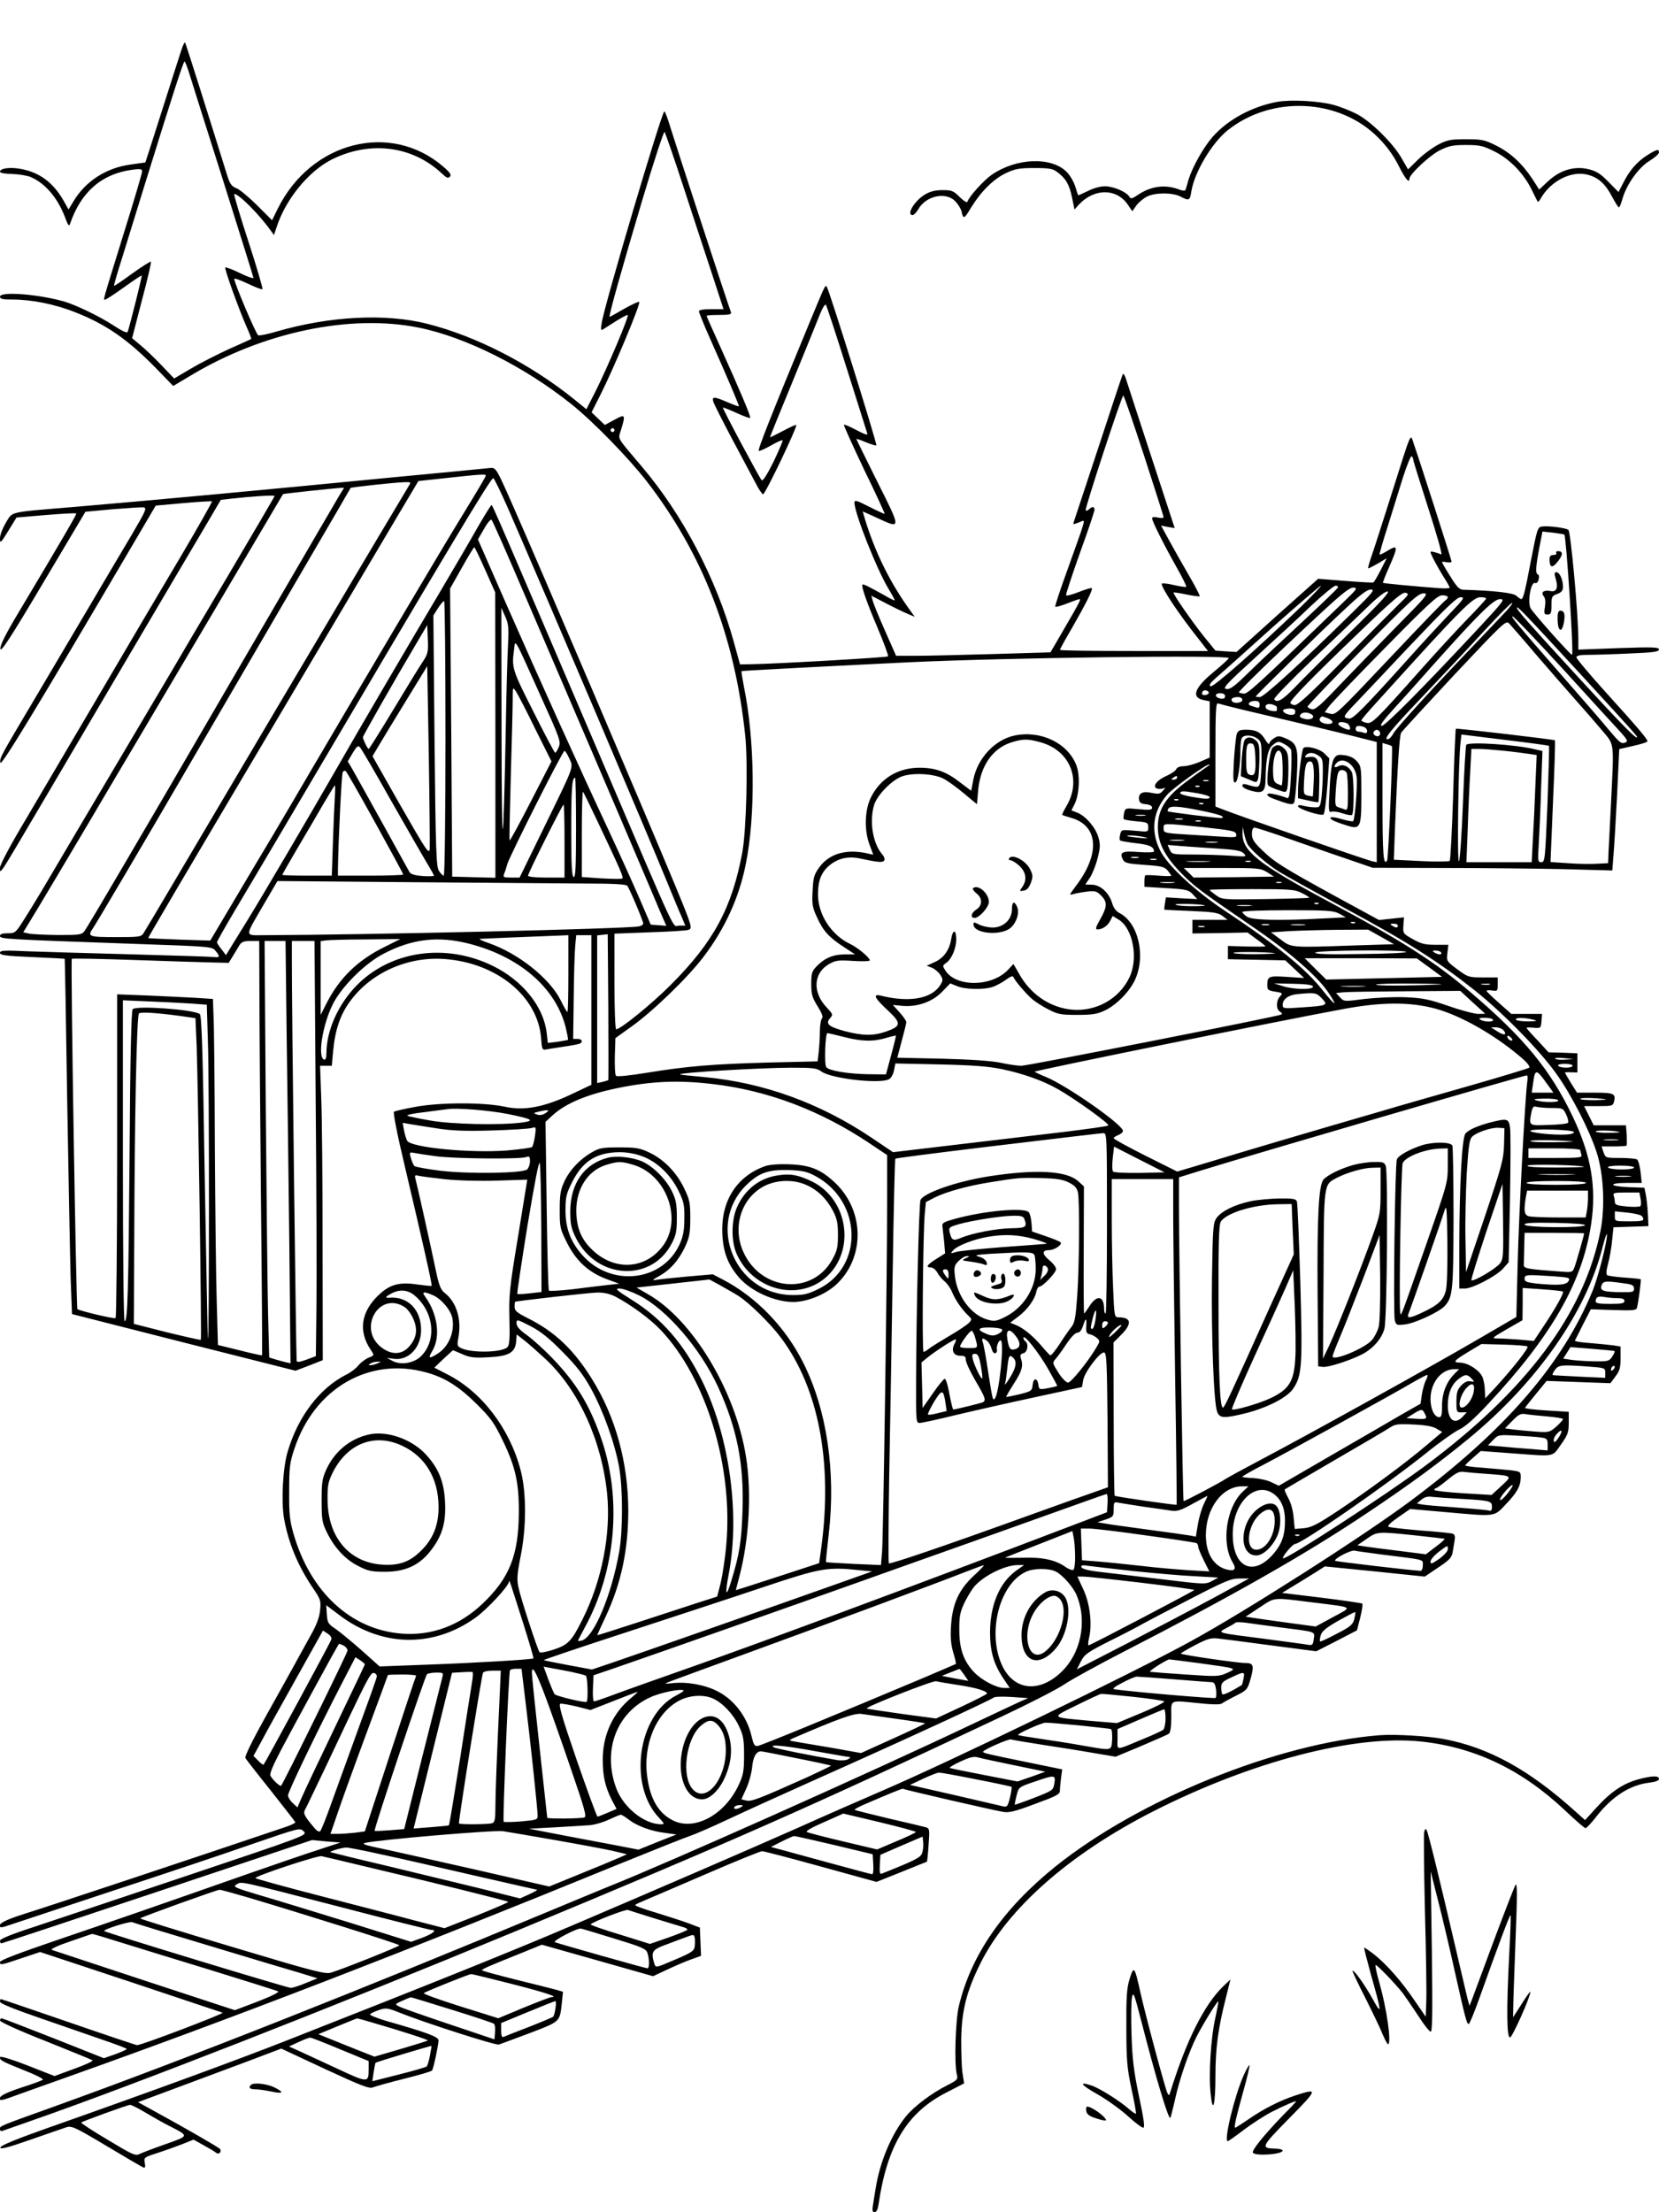 <?xml version="1.0" standalone="no"?>
<!DOCTYPE svg PUBLIC "-//W3C//DTD SVG 20010904//EN"
 "http://www.w3.org/TR/2001/REC-SVG-20010904/DTD/svg10.dtd">
<svg version="1.0" xmlns="http://www.w3.org/2000/svg"
 width="864pt" height="1152pt" viewBox="0 0 864 1152"
 preserveAspectRatio="xMidYMid meet">

<g transform="translate(0,1152) scale(0.1,-0.1)"
fill="#000000" stroke="none">
<path d="M950 11275 c-6 -16 -51 -157 -101 -314 -50 -157 -91 -286 -92 -287
-1 0 -36 -5 -78 -11 -126 -17 -234 -87 -296 -191 l-26 -43 -27 48 c-54 93
-124 145 -220 163 -55 11 -110 4 -110 -14 0 -7 24 -11 63 -12 34 -1 78 -8 97
-16 75 -32 140 -108 178 -208 16 -44 22 -51 27 -35 57 166 165 260 324 281 43
6 51 4 51 -9 0 -9 -43 -155 -96 -324 -116 -375 -107 -343 -96 -343 5 0 49 29
98 64 49 35 90 63 92 61 3 -3 -60 -254 -73 -293 -3 -8 -28 3 -75 34 -76 49
-193 105 -256 124 -134 38 -334 54 -334 25 0 -12 14 -15 69 -15 97 0 221 -25
325 -67 160 -63 271 -141 415 -287 l93 -96 84 50 c379 230 836 326 1194 254
244 -49 551 -203 795 -398 116 -93 296 -278 392 -401 292 -377 460 -809 514
-1325 15 -143 6 -494 -15 -608 -54 -291 -150 -468 -375 -693 -97 -97 -259
-229 -282 -229 -5 0 -9 105 -9 249 l0 249 183 7 c100 3 190 9 200 12 25 7 23
15 -65 228 -154 372 -715 1684 -846 1980 -87 197 -89 200 -118 198 -16 -2
-236 -23 -489 -47 -707 -69 -1257 -120 -1680 -156 -346 -29 -317 -22 -354 -81
-17 -29 -31 -64 -31 -82 0 -29 3 -27 43 38 l43 70 153 13 c85 7 156 11 158 8
4 -3 -72 -133 -294 -505 -74 -123 -103 -181 -101 -200 2 -20 52 56 223 344
l220 370 140 13 c77 6 150 11 162 10 19 -3 14 -15 -61 -143 -46 -77 -143 -241
-216 -365 -73 -124 -198 -335 -278 -470 -194 -327 -194 -326 -190 -352 3 -22
193 291 682 1123 l127 216 144 13 c80 7 147 11 149 9 2 -2 -69 -128 -158 -279
-90 -151 -277 -468 -416 -705 -139 -236 -315 -535 -391 -664 -84 -140 -139
-244 -139 -259 0 -26 0 -26 24 8 13 19 113 188 223 375 226 384 723 1228 832
1411 l71 121 53 6 c105 12 227 20 227 14 0 -3 -109 -189 -242 -414 -133 -224
-264 -446 -291 -493 -28 -47 -165 -278 -305 -515 -140 -236 -293 -495 -340
-575 -47 -80 -105 -175 -129 -212 -41 -65 -44 -68 -83 -68 -28 0 -40 -4 -40
-14 0 -16 23 -17 695 -41 400 -14 410 -14 427 -36 24 -28 23 -37 -4 -33 -13 2
-203 8 -423 14 -220 6 -466 13 -548 16 -126 6 -147 5 -147 -8 0 -12 29 -16
167 -22 92 -4 168 -8 170 -9 1 -1 7 -335 13 -742 7 -407 15 -823 18 -924 l7
-184 582 -148 582 -147 71 27 71 28 -1 599 c0 329 -3 674 -7 767 l-6 167 30 0
31 0 7 77 c10 110 38 192 90 261 108 147 299 232 490 218 272 -20 485 -194
503 -411 4 -59 6 -64 26 -60 11 2 54 9 95 15 41 6 78 13 82 16 17 10 9 24 -14
24 l-22 0 3 218 c1 119 5 241 8 270 l5 52 40 0 39 0 0 -389 0 -390 -93 -44
c-149 -72 -255 -93 -359 -70 -107 23 -336 23 -465 -1 -56 -10 -106 -22 -111
-25 -6 -4 17 -120 59 -296 87 -368 141 -607 137 -611 -2 -2 -35 2 -74 7 -92
14 -142 1 -199 -52 -95 -88 -111 -191 -43 -290 18 -27 18 -27 -12 -39 -17 -7
-41 -25 -53 -40 -12 -15 -40 -37 -63 -48 -139 -70 -252 -218 -306 -402 -25
-84 -34 -255 -19 -346 23 -129 72 -248 153 -367 38 -56 40 -63 35 -113 -4 -39
-19 -78 -55 -141 -27 -49 -66 -119 -87 -158 -21 -38 -87 -157 -147 -264 -63
-114 -105 -198 -100 -206 4 -7 63 -83 132 -169 69 -87 126 -161 128 -165 1 -4
-19 -14 -45 -23 -467 -158 -1267 -424 -1362 -453 -107 -34 -145 -54 -129 -70
2 -3 18 0 34 6 16 5 254 84 528 175 275 90 612 203 749 251 248 85 249 86 269
66 19 -20 17 -21 -609 -231 -345 -116 -706 -236 -801 -268 -111 -36 -172 -61
-172 -70 0 -8 3 -14 7 -14 4 0 370 121 813 269 l805 269 74 -7 74 -6 -119 -39
c-65 -21 -234 -79 -374 -128 -407 -143 -695 -243 -998 -346 -179 -61 -282
-100 -282 -109 0 -18 3 -17 113 20 l96 32 468 -155 c257 -86 474 -158 482
-161 12 -4 -421 -169 -445 -169 -5 0 -166 54 -357 120 -192 66 -350 120 -353
120 -2 0 -4 -6 -4 -14 0 -9 72 -38 208 -85 114 -39 262 -91 329 -114 68 -23
123 -44 123 -47 0 -3 -27 -15 -59 -27 l-60 -21 -262 104 c-145 57 -267 104
-271 104 -4 0 -8 -6 -8 -12 0 -7 105 -55 238 -107 130 -52 240 -97 244 -100 4
-4 -39 -24 -95 -44 l-103 -38 -140 55 c-76 30 -141 50 -143 44 -5 -15 7 -22
122 -68 60 -23 105 -46 100 -50 -4 -4 -55 -23 -112 -41 -91 -30 -124 -49 -109
-64 2 -3 22 2 44 10 21 8 165 59 319 114 835 297 1737 645 2860 1104 182 74
348 140 370 147 22 7 110 45 195 85 85 40 281 129 435 198 487 217 931 422
950 437 6 5 48 6 95 3 l85 -6 -40 -17 c-22 -10 -137 -64 -255 -120 -526 -250
-1579 -720 -1885 -842 -27 -11 -156 -64 -285 -118 -1031 -430 -1936 -788
-2595 -1025 -306 -110 -295 -105 -295 -122 0 -10 6 -13 17 -8 10 3 76 27 148
52 525 183 1548 583 2520 986 1121 465 1529 645 2540 1122 138 65 282 139 320
165 39 26 174 100 300 165 576 296 956 512 1275 726 226 151 376 262 527 386
358 294 614 660 699 998 13 50 23 79 23 65 1 -38 -45 -217 -74 -290 -157 -384
-458 -731 -953 -1099 -249 -185 -849 -568 -1137 -726 -300 -165 -1261 -630
-1610 -780 -93 -40 -292 -127 -441 -194 -269 -119 -699 -305 -1172 -507 -309
-132 -701 -290 -1492 -601 -257 -101 -696 -262 -1235 -452 -167 -59 -251 -93
-253 -104 -2 -11 35 -2 155 40 87 30 172 60 188 65 28 9 44 2 210 -97 99 -59
185 -110 192 -112 9 -4 11 3 7 24 -5 28 -4 29 68 52 40 13 98 34 129 46 l57
23 52 -29 c29 -16 58 -33 65 -39 14 -12 31 3 21 19 -5 8 -186 112 -349 201
l-78 43 333 124 c183 68 351 131 373 140 l40 15 227 -106 c190 -88 231 -104
250 -96 13 5 86 26 163 45 76 19 142 38 145 43 7 8 32 125 34 156 1 19 -58 41
-272 102 -51 15 -89 31 -85 35 5 5 26 15 47 22 36 12 44 11 105 -13 125 -51
502 -172 519 -167 9 3 82 30 162 60 159 61 155 57 166 156 l6 59 -38 11 c-22
6 -117 30 -211 53 -95 24 -173 45 -173 48 0 6 39 23 199 87 l113 46 290 -82
289 -82 73 34 c40 19 96 43 124 53 l53 19 -3 74 -3 73 -60 23 c-33 12 -111 37
-172 56 -62 18 -109 36 -105 39 4 4 30 16 57 27 28 12 171 73 319 137 148 64
276 116 285 116 9 0 147 -36 306 -80 l290 -80 130 52 c72 29 131 53 132 53 2
1 6 40 9 87 6 79 5 86 -12 92 -10 3 -98 24 -194 46 -96 23 -176 43 -179 45 -2
3 18 14 45 26 136 59 203 86 206 84 4 -4 466 -111 521 -120 31 -6 61 1 167 41
112 41 130 50 130 69 0 12 3 42 6 67 l6 44 -156 32 c-240 49 -256 53 -256 60
1 10 133 68 145 64 5 -2 80 -15 165 -28 85 -13 206 -32 267 -43 l113 -19 132
55 c73 31 139 60 146 65 8 7 12 38 12 89 0 92 -14 85 150 69 64 -7 106 -7 113
-1 7 5 39 23 73 40 59 30 61 32 78 92 18 67 14 79 -29 79 -41 0 -335 43 -335
49 0 3 34 23 76 45 66 34 81 38 122 33 26 -3 151 -19 277 -36 l230 -30 106 54
106 55 17 66 c9 37 14 69 11 73 -4 3 -99 17 -212 31 l-206 25 59 36 c32 19 83
51 112 69 l52 33 260 -26 260 -27 70 47 c60 40 71 52 76 83 3 19 8 47 10 61 3
17 0 28 -9 32 -7 3 -83 11 -168 17 -85 7 -160 16 -167 19 -8 5 10 22 50 50
l62 43 181 -16 c270 -24 254 -26 317 40 59 62 77 94 78 140 0 31 -1 31 -55 38
-31 3 -96 9 -145 13 -50 3 -90 9 -89 12 0 3 19 21 41 40 l40 35 161 -12 c230
-17 209 -21 256 45 36 51 41 64 41 114 l0 57 -115 7 c-64 4 -115 10 -113 14 2
3 28 36 58 73 l55 67 166 -6 166 -6 26 35 c22 29 27 45 27 96 l0 60 -37 6
c-21 3 -75 8 -121 12 -46 3 -82 9 -80 13 2 3 21 41 43 85 l40 78 117 -4 c100
-3 119 -2 123 11 7 23 23 145 20 149 -2 2 -39 6 -83 9 -44 3 -85 9 -91 12 -7
5 -6 24 4 61 8 30 18 85 21 122 l7 67 91 3 91 3 -3 66 c-2 36 -7 81 -11 100
l-7 34 -82 3 c-103 4 -109 22 -7 22 l75 0 -6 58 c-4 31 -12 60 -18 64 -6 4
-45 8 -88 8 -76 0 -76 0 -87 30 l-10 30 63 0 c34 0 65 2 67 4 2 2 2 27 1 55
l-4 51 -84 0 -84 0 -25 50 -25 50 75 0 c71 0 75 1 81 24 10 41 -2 46 -100 46
l-93 0 -32 51 c-17 28 -31 52 -31 54 0 1 15 2 33 1 l32 -1 0 50 0 50 -75 3
-75 2 -57 62 c-32 33 -58 63 -58 65 0 3 17 3 38 1 36 -3 37 -2 40 35 l3 37
-80 0 -80 0 -63 56 c-35 31 -64 59 -66 63 -1 4 11 6 28 3 29 -4 30 -3 30 32
l0 36 -76 0 c-74 0 -78 1 -134 42 -56 42 -57 43 -52 85 l5 43 -67 0 c-56 0
-75 5 -119 30 -50 28 -51 30 -48 71 l3 42 -65 -7 -65 -7 -224 122 c-279 153
-320 179 -385 242 -43 41 -53 58 -53 84 0 22 5 33 14 33 8 0 86 -25 173 -56
87 -30 222 -78 300 -104 l142 -49 368 -1 c202 0 483 -3 624 -6 l256 -7 6 79
c4 43 12 186 19 316 l11 237 74 17 c40 9 73 19 73 24 0 12 -54 75 -218 256
-83 92 -152 174 -152 181 0 9 18 13 63 13 35 0 132 3 215 7 123 5 152 9 152
21 0 12 -30 13 -210 7 l-210 -8 0 54 c0 130 -40 563 -52 570 -17 11 -108 22
-138 17 -22 -3 -25 -14 -56 -173 -32 -169 -41 -205 -52 -205 -3 0 -14 8 -24
17 -17 16 -113 27 -278 32 -20 1 -34 16 -67 70 -24 38 -43 71 -43 74 0 2 11 2
25 -1 14 -2 25 -1 25 3 0 8 -172 544 -197 614 -19 54 -7 82 -118 -269 -46
-146 -93 -291 -104 -322 -11 -32 -18 -58 -15 -58 3 0 26 12 51 26 l45 27 -31
-61 c-17 -33 -34 -62 -38 -65 -5 -2 -71 2 -148 8 l-140 11 -213 -190 -212
-191 -55 3 -55 4 -61 75 c-65 82 -163 223 -157 228 1 1 32 -3 68 -11 35 -7 66
-11 68 -9 3 2 -22 50 -55 107 -33 57 -79 138 -103 182 l-43 79 35 -7 36 -6
-117 357 c-65 197 -124 381 -133 408 -9 31 -18 44 -21 35 -4 -8 -61 -181 -128
-385 -67 -203 -124 -376 -127 -384 -5 -14 -4 -14 45 6 16 6 12 -4 -75 -247
-39 -107 -69 -197 -66 -199 3 -3 26 3 52 13 26 10 55 21 66 24 20 6 24 12 -90
-184 l-53 -91 -303 -9 c-167 -5 -347 -9 -402 -9 l-99 0 -58 131 c-32 72 -61
143 -64 157 l-7 25 75 -39 c42 -22 92 -46 113 -55 l38 -16 -17 24 c-109 148
-188 308 -242 484 l-12 41 73 -33 c129 -60 129 -63 4 186 -60 121 -110 222
-110 224 0 2 22 -5 50 -17 27 -11 52 -19 54 -16 6 5 -248 816 -258 826 -9 9
-6 15 -94 -197 -194 -469 -268 -655 -260 -658 4 -2 33 11 63 28 31 18 58 30
61 27 2 -2 -19 -52 -47 -111 -33 -66 -56 -103 -62 -97 -11 11 -206 375 -202
379 1 1 33 -11 70 -28 37 -17 70 -29 72 -26 5 5 -52 140 -153 364 -41 90 -74
165 -74 167 0 3 30 5 66 5 52 0 65 3 61 14 -15 38 -289 876 -313 955 -15 50
-30 91 -34 91 -13 0 -312 -1008 -326 -1101 -6 -35 -5 -41 7 -34 8 5 37 24 66
42 29 18 56 33 62 33 11 0 -105 -274 -170 -403 l-45 -88 -64 52 c-228 184
-511 329 -765 393 -216 55 -508 40 -783 -40 -47 -14 -91 -23 -97 -20 -11 4
-125 273 -125 294 0 5 32 -7 71 -25 39 -19 73 -32 76 -29 3 3 -30 116 -74 251
-44 135 -77 245 -73 245 24 0 129 -105 191 -192 l16 -22 13 39 c47 147 166
292 287 354 200 100 422 72 576 -74 22 -21 31 -25 40 -15 9 9 2 21 -33 51
-274 238 -689 133 -863 -217 l-30 -61 -76 76 c-42 42 -91 83 -108 90 -28 11
-36 23 -52 75 -79 255 -214 682 -217 685 -2 2 -8 -9 -14 -24z m34 -132 c10
-32 89 -284 177 -560 87 -276 159 -506 159 -510 0 -5 -32 6 -71 25 -38 19 -73
32 -76 29 -5 -6 71 -219 113 -313 14 -31 24 -58 22 -59 -2 -2 -53 -25 -114
-52 -61 -28 -150 -73 -199 -102 l-88 -52 -66 69 c-36 38 -86 85 -110 105 l-43
36 51 197 c29 108 50 199 47 201 -3 3 -46 -25 -97 -61 -50 -37 -93 -66 -95
-64 -2 2 19 73 46 158 26 85 80 259 119 385 139 448 196 625 202 625 3 0 13
-26 23 -57z m2576 -598 c50 -154 118 -360 150 -457 l58 -178 -64 0 c-40 0 -64
-4 -64 -11 0 -6 25 -68 56 -138 92 -206 155 -354 152 -357 -2 -1 -28 8 -58 21
-71 31 -83 31 -75 3 4 -13 49 -102 100 -198 51 -96 106 -199 122 -229 15 -30
32 -54 37 -55 11 -1 180 353 173 361 -3 2 -34 -12 -71 -32 -36 -19 -66 -34
-66 -32 0 2 54 136 121 298 66 162 130 318 141 347 12 29 24 49 29 45 4 -4 53
-154 109 -332 56 -178 104 -330 107 -339 4 -10 -14 -4 -56 18 -34 18 -63 31
-66 28 -2 -2 45 -107 105 -233 61 -125 109 -229 107 -231 -1 -1 -37 15 -80 37
-67 34 -77 37 -77 21 0 -54 119 -354 179 -451 17 -28 31 -54 31 -57 0 -3 -24
8 -52 25 -79 44 -112 61 -116 57 -8 -8 22 -93 79 -227 33 -78 57 -144 54 -147
-6 -6 -603 -40 -716 -41 l-55 -1 -32 116 c-91 329 -265 662 -480 915 -136 161
-123 138 -107 193 24 78 21 81 -35 50 l-50 -27 -35 33 -34 33 46 91 c68 134
213 480 202 484 -5 2 -41 -15 -80 -37 -39 -23 -72 -41 -74 -41 -7 0 66 259
171 611 59 198 111 356 115 352 4 -5 49 -134 99 -288z m2398 -1397 c56 -172
102 -317 102 -321 0 -5 -13 -6 -30 -2 -19 4 -30 3 -30 -4 0 -15 59 -133 127
-254 31 -54 53 -100 51 -103 -3 -2 -33 2 -67 10 -33 8 -61 10 -61 6 0 -24 89
-157 188 -282 l53 -68 -386 0 c-212 0 -385 2 -385 6 0 3 26 51 59 107 76 132
114 208 107 214 -3 3 -33 -6 -68 -20 -35 -14 -64 -21 -66 -17 -2 5 31 104 72
220 42 115 76 217 76 225 0 18 -12 19 -28 3 -6 -6 -14 -9 -18 -6 -6 7 188 598
196 598 4 0 52 -141 108 -312z m-2758 132 c0 -5 -4 -10 -10 -10 -5 0 -10 5
-10 10 0 6 5 10 10 10 6 0 10 -4 10 -10z m4160 -153 c0 -7 36 -121 79 -255 43
-134 74 -241 67 -239 -34 13 -56 18 -56 12 0 -10 38 -81 70 -132 17 -26 30
-50 30 -53 0 -4 -24 -5 -52 -3 -126 9 -293 25 -296 28 -1 1 13 39 33 83 48
110 47 118 -14 81 -18 -11 -35 -19 -36 -17 -2 2 16 66 41 143 24 77 60 193 80
257 21 65 41 115 46 112 4 -3 8 -11 8 -17z m-4830 -83 c0 -7 -36 -67 -149
-252 -82 -133 -566 -951 -766 -1292 -59 -102 -147 -250 -194 -330 -48 -80
-141 -236 -206 -346 l-120 -202 -160 5 c-88 3 -161 7 -163 8 -2 2 156 270 731
1240 147 248 229 386 560 945 l116 195 148 16 c173 19 203 21 203 13z m120
-181 c234 -539 710 -1657 825 -1938 29 -71 62 -151 74 -177 l20 -48 -32 0
c-38 0 7 -97 -415 890 -515 1203 -557 1300 -562 1300 -3 0 -35 -51 -70 -112
-35 -62 -125 -216 -200 -343 -139 -233 -435 -738 -550 -940 -116 -202 -372
-639 -453 -770 -44 -71 -87 -141 -95 -154 l-15 -25 -23 30 c-13 16 -24 33 -24
37 0 5 42 79 93 165 52 87 168 283 259 437 858 1456 1073 1815 1087 1815 4 0
41 -75 81 -167z m-522 125 c-8 -13 -81 -135 -163 -273 -82 -137 -196 -331
-255 -430 -95 -159 -351 -592 -805 -1360 -78 -132 -148 -250 -156 -262 -13
-22 -20 -23 -146 -23 -141 0 -149 3 -119 46 14 19 287 482 451 764 97 167 498
854 647 1110 66 113 147 252 181 310 33 58 62 107 63 109 3 4 226 28 278 30
37 1 38 1 24 -21z m-356 -40 c-11 -18 -165 -283 -343 -588 -583 -1002 -624
-1072 -799 -1370 -95 -162 -180 -305 -189 -317 -15 -21 -23 -22 -141 -22 -69
1 -137 4 -152 8 l-27 6 73 120 c40 66 155 260 256 430 101 171 224 380 275
465 107 180 657 1111 749 1267 1 2 260 30 294 32 l24 1 -20 -32z m968 -543
c218 -507 508 -1184 593 -1385 36 -85 82 -192 101 -238 l36 -83 -41 3 -40 3
-58 135 c-32 74 -105 236 -163 360 -142 303 -355 773 -533 1178 l-146 333 32
55 c17 31 35 52 39 47 5 -4 86 -188 180 -408z m5407 331 c10 -10 50 -626 40
-626 -9 0 -203 218 -216 243 -17 32 2 139 23 131 8 -3 16 4 19 18 4 13 2 25
-3 26 -14 5 -13 34 6 136 l17 88 55 -6 c31 -4 57 -8 59 -10z m-5620 -184 l52
-117 1 -743 0 -743 -112 3 -113 3 -5 750 -6 750 61 108 c33 59 62 107 65 107
3 0 28 -53 57 -118z m4250 -190 c-232 -223 -457 -421 -472 -416 -11 5 -3 17
32 48 26 22 157 139 290 259 134 119 248 217 252 217 5 0 -41 -48 -102 -108z
m191 99 c-1 -5 -84 -85 -183 -177 -99 -92 -224 -209 -277 -261 -77 -76 -101
-94 -121 -91 -22 3 -3 24 155 168 100 91 230 211 289 268 60 56 116 102 125
102 8 0 14 -4 12 -9z m22 -83 c-445 -429 -493 -473 -513 -470 -11 1 -23 4 -25
6 -4 5 178 182 406 394 128 119 169 152 190 152 25 -1 20 -7 -58 -82z m55 -46
c-283 -278 -463 -442 -484 -442 -11 0 -21 1 -21 3 0 6 338 338 459 450 85 80
120 107 140 107 23 0 12 -14 -94 -118z m-19 -109 c-121 -120 -250 -248 -286
-286 -61 -63 -91 -80 -104 -58 -4 5 85 96 196 203 112 106 241 230 288 275 52
51 93 83 106 83 16 0 -38 -59 -200 -217z m262 153 c-29 -28 -159 -159 -289
-291 -182 -185 -241 -239 -258 -237 -11 2 -21 7 -21 12 0 16 116 135 352 361
185 178 231 216 248 212 20 -5 17 -10 -32 -57z m-24 -128 c-99 -101 -232 -238
-296 -305 -93 -98 -120 -121 -137 -116 -12 3 -21 9 -21 14 0 5 129 139 286
299 252 255 290 290 318 290 28 0 19 -11 -150 -182z m276 162 c0 -5 -6 -13
-13 -17 -7 -4 -124 -125 -259 -268 -318 -336 -310 -329 -343 -321 l-26 7 22
30 c12 17 143 154 292 305 229 233 274 274 298 274 16 0 29 -4 29 -10z m9 -87
c-46 -49 -143 -153 -214 -233 -234 -260 -289 -315 -309 -312 -33 4 -31 11 15
60 25 26 157 165 293 310 198 209 253 262 273 262 23 0 17 -9 -58 -87z m191
80 c0 -3 -46 -54 -103 -112 -56 -58 -160 -171 -231 -251 -246 -277 -262 -291
-290 -284 -14 3 -26 9 -26 13 0 4 35 45 78 92 42 47 140 154 217 239 231 253
290 310 325 310 16 0 30 -3 30 -7z m-31 -145 c-281 -302 -494 -518 -513 -518
-13 0 7 28 71 98 49 53 142 158 208 232 227 254 304 330 337 330 27 0 21 -8
-103 -142z m-5389 -583 c0 -408 -4 -715 -9 -715 -5 0 -16 11 -25 25 -14 22
-17 99 -23 677 l-6 653 24 38 c13 20 27 37 32 37 4 0 7 -322 7 -715z m5520
658 c-25 -27 -95 -100 -155 -163 -214 -223 -416 -444 -428 -469 -7 -13 -18
-26 -24 -29 -38 -12 6 43 173 218 102 107 247 261 322 343 75 81 140 147 146
147 6 0 -10 -21 -34 -47z m386 -318 c308 -336 308 -335 297 -335 -11 0 -97 88
-318 329 -246 268 -305 334 -305 346 0 12 34 -23 326 -340z m-5580 155 c-3
-52 -9 -252 -12 -445 -13 -687 -21 -696 -22 -25 l-1 655 20 -45 c17 -38 19
-59 15 -140z m5501 -142 c142 -156 275 -302 297 -325 31 -35 35 -44 22 -49
-23 -9 -28 -5 -92 71 -32 39 -135 158 -229 265 -251 287 -278 320 -267 320 6
0 127 -127 269 -282z m-142 77 c71 -82 163 -188 205 -235 42 -47 102 -116 133
-153 66 -79 63 -53 47 -380 -6 -111 -11 -227 -13 -257 l-2 -55 -60 -3 c-33 -2
-100 -1 -150 3 l-90 6 13 315 c8 174 12 317 10 319 -5 4 -513 64 -516 60 -2
-2 -9 -156 -14 -342 -6 -186 -14 -342 -18 -346 -4 -4 -71 -5 -149 -1 l-142 7
6 166 c13 320 23 479 32 495 5 9 130 144 277 302 257 273 269 285 286 267 9
-10 75 -85 145 -168z m-5802 -29 c-16 -23 -85 -136 -153 -249 -69 -114 -127
-207 -130 -207 -6 0 -30 50 -30 61 0 7 169 304 279 489 l56 95 3 -73 c3 -66 0
-78 -25 -116z m612 -179 c101 -223 107 -239 95 -267 -7 -17 -15 -30 -19 -30
-3 0 -54 96 -113 214 -110 217 -114 229 -101 321 7 58 -5 80 138 -238z m3584
196 c0 -5 -36 -37 -79 -73 -101 -83 -118 -133 -50 -146 l30 -6 0 -147 0 -146
-53 -23 c-28 -12 -66 -22 -83 -22 -19 0 -34 -6 -38 -15 -3 -9 -26 -24 -50 -35
-50 -21 -77 -56 -51 -66 8 -3 23 -3 32 0 15 6 15 5 -1 -12 -14 -17 -23 -18
-58 -11 -47 11 -71 -2 -66 -35 2 -16 11 -22 36 -24 20 -2 32 -9 32 -18 0 -12
-13 -13 -69 -8 -70 7 -70 7 -77 -20 -3 -15 -4 -29 -1 -32 3 -3 33 -8 66 -11
57 -5 61 -7 61 -31 0 -25 0 -25 -70 -18 -69 6 -70 6 -76 -19 -4 -14 -4 -28 -1
-31 3 -4 41 -10 83 -15 71 -8 93 -18 94 -43 0 -5 -35 -6 -80 -3 -87 7 -102 -1
-81 -41 9 -16 26 -20 112 -26 88 -6 104 -10 120 -29 10 -12 18 -24 19 -27 0
-3 -30 -3 -66 0 -36 3 -67 4 -70 1 -2 -2 -4 -17 -4 -31 l0 -28 114 -7 c105 -6
116 -9 138 -32 l23 -25 -82 4 -81 5 -5 -31 c-3 -17 -4 -32 -3 -33 0 -1 63 -4
139 -7 118 -5 142 -9 164 -26 l26 -20 -92 0 -91 0 0 -36 0 -35 143 2 144 3 46
-34 c26 -18 47 -35 47 -38 0 -2 -44 -2 -97 -1 l-98 3 0 -34 0 -35 149 -3 150
-3 49 -46 49 -46 -90 6 c-97 6 -102 4 -102 -48 0 -19 7 -24 41 -29 39 -6 41
-8 25 -25 -21 -23 -21 -67 0 -79 9 -5 13 -12 8 -15 -17 -10 -1321 -267 -1355
-267 -19 0 -68 7 -109 16 -49 10 -155 17 -306 21 l-231 5 23 87 c13 47 24 92
24 98 0 7 -16 30 -35 51 l-35 39 49 -5 c77 -7 158 21 208 74 l42 43 35 -14
c42 -18 139 -20 187 -4 19 7 49 23 68 37 23 17 36 22 39 14 6 -18 66 -88 100
-117 16 -13 53 -37 83 -52 48 -25 65 -28 149 -28 76 0 104 4 142 22 59 27 127
95 157 156 60 125 21 300 -78 352 -18 9 -32 27 -39 52 -16 54 -61 95 -105 96
l-35 1 24 35 c13 20 31 65 40 101 14 54 15 72 5 108 -14 51 -64 110 -108 129
l-33 13 16 32 c25 49 30 149 10 202 -44 116 -185 184 -321 156 -103 -21 -194
-118 -216 -230 l-11 -58 -57 43 c-71 56 -129 77 -212 77 -113 0 -204 -56 -253
-154 -33 -66 -36 -172 -7 -248 l19 -51 -36 8 c-109 23 -196 -4 -247 -76 -26
-37 -30 -53 -33 -121 -4 -68 -1 -86 23 -137 32 -71 62 -104 139 -154 l59 -39
-52 0 c-62 0 -106 -19 -147 -61 -26 -27 -29 -37 -29 -93 0 -54 5 -71 33 -116
23 -37 30 -56 23 -63 -6 -6 -11 -36 -11 -66 0 -31 -3 -79 -6 -107 l-6 -51
-252 -6 c-295 -8 -426 -19 -635 -53 -92 -15 -157 -22 -163 -16 -5 5 -7 51 -6
102 l3 94 85 61 c111 79 296 258 376 365 110 145 184 308 218 480 52 256 47
650 -10 926 -8 42 -14 77 -12 79 3 2 313 19 868 46 497 24 1671 39 1669 22z
m-4161 -993 c-3 -32 -17 -11 -151 223 l-147 259 36 61 c20 34 85 140 143 235
l106 173 8 -458 c4 -252 6 -474 5 -493z m550 623 l84 -168 -107 -208 c-59
-115 -109 -206 -111 -204 -2 2 1 149 6 328 5 178 10 358 10 399 0 75 0 75 18
48 9 -14 55 -102 100 -195z m3506 186 c-7 -11 -34 -12 -34 -1 0 14 11 21 26
15 8 -3 11 -9 8 -14z m86 -15 c0 -10 -7 -14 -22 -12 -32 5 -35 28 -4 28 17 0
26 -5 26 -16z m90 -19 c0 -16 -45 -21 -54 -6 -8 12 4 21 31 21 14 0 23 -6 23
-15z m90 -25 c0 -13 -5 -18 -15 -15 -8 3 -22 7 -31 10 -22 7 -7 25 22 25 17 0
24 -5 24 -20z m-88 -26 c347 -82 455 -107 571 -136 l127 -32 0 -313 0 -313
-27 6 c-46 12 -695 237 -785 273 l-28 11 0 271 c0 231 2 270 14 266 8 -3 66
-18 128 -33z m178 14 c0 -5 0 -12 0 -17 0 -10 -48 -2 -56 10 -10 17 6 27 31
21 13 -4 25 -10 25 -14z m93 -14 c3 -3 3 -12 1 -19 -6 -16 -56 -5 -62 13 -4
12 49 18 61 6z m87 -24 c23 -14 -2 -32 -34 -24 -14 3 -26 9 -26 13 0 21 34 28
60 11z m84 -20 c32 -12 34 -30 4 -30 -30 0 -52 15 -44 29 9 13 8 13 40 1z
m100 -26 c14 -5 24 -34 12 -34 -16 0 -56 21 -56 30 0 11 20 13 44 4z m90 -20
c9 -3 16 -13 16 -21 0 -10 -6 -13 -16 -9 -9 3 -22 6 -30 6 -8 0 -14 7 -14 15
0 16 17 19 44 9z m82 -25 c3 -6 2 -15 -2 -19 -12 -12 -38 5 -30 19 9 14 23 14
32 0z m881 -73 c2 -2 -2 -139 -8 -305 -12 -288 -13 -301 -32 -301 -18 0 -19 5
-13 98 3 53 9 183 12 289 l7 192 -39 9 c-93 24 -348 41 -358 23 -3 -5 -11
-141 -17 -302 -6 -162 -16 -298 -21 -304 -10 -10 -3 522 8 615 l5 45 227 -28
c124 -15 228 -29 229 -31z m-2646 18 c152 -43 213 -195 134 -330 -15 -25 -25
-47 -23 -48 1 -1 23 -8 47 -15 142 -41 152 -187 24 -355 -35 -47 -36 -49 -13
-42 14 4 46 10 72 13 41 5 50 2 72 -20 34 -34 33 -58 -4 -124 -24 -42 -27 -53
-14 -53 25 0 53 19 66 45 l13 25 31 -19 c75 -46 104 -204 55 -303 -53 -109
-171 -176 -296 -166 -114 10 -217 78 -277 186 l-30 52 -28 -30 c-83 -89 -269
-92 -326 -5 -16 25 -16 27 3 40 29 20 53 76 53 124 0 52 -18 53 -26 2 -9 -58
-39 -100 -86 -121 l-42 -19 26 -10 c15 -6 35 -22 44 -36 16 -25 16 -29 2 -53
-44 -73 -162 -94 -310 -57 -45 11 -34 -12 35 -76 73 -68 71 -83 -9 -111 -66
-23 -122 -22 -217 3 -83 23 -100 38 -73 68 15 17 14 20 -19 55 -74 78 -69 177
10 224 36 21 48 23 128 18 48 -3 87 -2 87 3 0 14 -65 68 -102 85 -99 47 -168
154 -168 258 0 72 17 115 59 151 45 37 96 49 157 37 98 -21 121 -23 129 -11 4
7 0 20 -8 29 -50 55 -70 168 -46 256 14 52 90 131 144 152 55 21 164 16 217
-10 20 -10 68 -44 106 -76 l70 -58 6 71 c12 130 76 221 176 252 60 18 83 18
151 -1z m1828 -20 c6 -5 -18 -584 -25 -595 -19 -31 -24 30 -24 307 l0 305 23
-7 c12 -3 24 -8 26 -10z m-5212 -284 c83 -146 167 -292 187 -325 20 -33 36
-62 36 -65 0 -3 -26 -4 -58 -2 -41 3 -61 9 -69 20 -5 10 -71 127 -145 262 -75
135 -145 261 -156 280 l-21 35 26 44 c21 35 28 41 38 29 7 -7 80 -132 162
-278z m5798 260 c50 -5 107 -13 129 -16 l39 -6 -7 -162 c-3 -88 -9 -214 -13
-278 l-6 -118 -170 0 -170 0 7 178 c3 97 9 230 13 295 l6 117 41 0 c23 0 82
-5 131 -10z m-4870 -40 c22 -49 30 -28 -138 -372 l-121 -248 -44 0 c-38 0 -43
2 -37 18 4 9 12 33 17 52 13 44 288 590 298 590 4 0 15 -18 25 -40z m3321 -43
c-10 -7 -54 -37 -96 -69 -117 -85 -160 -151 -160 -245 0 -81 34 -149 119 -237
72 -73 90 -87 370 -279 189 -128 338 -257 395 -340 22 -31 38 -59 35 -61 -2
-3 -29 27 -59 65 -89 114 -237 234 -515 419 -161 108 -297 236 -335 315 -49
102 -35 203 40 288 30 34 202 158 218 156 4 0 -2 -6 -12 -12z m-4332 -291 c80
-145 146 -266 146 -270 0 -3 -76 -6 -170 -6 l-170 0 0 38 c2 141 19 493 25
501 3 6 10 9 15 6 5 -3 74 -124 154 -269z m4176 234 c0 -5 -8 -10 -17 -10 -15
0 -16 2 -3 10 19 12 20 12 20 0z m-3130 -261 c0 -204 -3 -260 -12 -256 -10 3
-13 60 -13 243 0 217 4 274 20 274 3 0 5 -117 5 -261z m3293 244 c-7 -2 -19
-2 -25 0 -7 3 -2 5 12 5 14 0 19 -2 13 -5z m-4549 -80 c-2 -32 -7 -138 -10
-235 l-6 -178 -129 0 c-71 0 -129 2 -129 4 0 2 35 64 78 137 44 74 105 178
136 232 31 53 58 97 60 97 2 0 2 -26 0 -57z m4503 51 c-3 -3 -12 -4 -19 -1 -8
3 -5 6 6 6 11 1 17 -2 13 -5z m-3140 -171 c132 -279 142 -303 133 -308 -5 -3
-54 -2 -109 1 l-101 7 0 225 c0 124 3 223 6 219 3 -3 35 -68 71 -144z m3130
136 c35 -6 63 -15 63 -20 0 -12 -20 -11 -97 2 -34 6 -60 15 -57 20 7 11 14 11
91 -2z m-100 -35 c-3 -3 -12 -4 -19 -1 -8 3 -5 6 6 6 11 1 17 -2 13 -5z m130
-20 c-3 -3 -12 -4 -19 -1 -8 3 -5 6 6 6 11 1 17 -2 13 -5z m-3327 -194 l0
-190 -95 0 c-57 0 -95 4 -95 10 0 13 179 370 185 370 3 0 5 -85 5 -190z m3313
159 c56 -11 106 -24 112 -30 5 -6 4 -9 -5 -9 -29 0 -274 31 -278 35 -2 2 -1 8
3 14 9 16 55 13 168 -10z m-290 -26 c-13 -2 -33 -2 -45 0 -13 2 -3 4 22 4 25
0 35 -2 23 -4z m195 -20 c-10 -2 -26 -2 -35 0 -10 3 -2 5 17 5 19 0 27 -2 18
-5z m95 -10 c-7 -2 -19 -2 -25 0 -7 3 -2 5 12 5 14 0 19 -2 13 -5z m17 -31
c145 -16 165 -20 168 -36 4 -18 -2 -18 -92 -12 -53 3 -139 9 -191 12 -91 6
-95 8 -95 30 0 29 -10 28 210 6z m227 -88 c17 -30 95 -99 159 -140 31 -20 190
-108 353 -196 325 -175 481 -275 671 -425 148 -118 341 -315 427 -437 77 -108
172 -294 208 -406 37 -113 45 -287 20 -411 -86 -430 -384 -829 -911 -1221
-204 -152 -731 -494 -742 -483 -7 7 50 75 63 75 33 0 480 310 685 475 68 55
145 109 170 121 31 14 79 57 152 135 327 350 488 630 534 931 30 194 1 361
-96 565 -117 244 -252 408 -535 649 -186 158 -349 262 -745 474 -358 192 -442
259 -439 352 l1 33 7 -35 c4 -19 12 -44 18 -56z m-532 35 c20 -5 9 -6 -30 -2
-33 3 -62 7 -64 9 -8 7 63 2 94 -7z m198 -16 c-18 -2 -48 -2 -65 0 -18 2 -4 4
32 4 36 0 50 -2 33 -4z m175 -10 c-16 -2 -40 -2 -55 0 -16 2 -3 4 27 4 30 0
43 -2 28 -4z m5 -32 c93 -6 122 -11 135 -26 16 -17 13 -17 -68 -11 -47 3 -135
6 -196 6 -108 0 -111 1 -122 25 l-11 25 72 -6 c40 -3 125 -9 190 -13z m-415
-48 c-10 -2 -26 -2 -35 0 -10 3 -2 5 17 5 19 0 27 -2 18 -5z m95 -10 c-7 -2
-21 -2 -30 0 -10 3 -4 5 12 5 17 0 24 -2 18 -5z m270 -10 c-29 -2 -77 -2 -105
0 -29 2 -6 3 52 3 58 0 81 -1 53 -3z m220 0 c-7 -2 -19 -2 -25 0 -7 3 -2 5 12
5 14 0 19 -2 13 -5z m86 -55 l36 -23 -210 -3 -209 -2 -25 25 -26 25 199 0
c189 0 200 -1 235 -22z m-3552 -59 c150 0 214 -4 220 -12 13 -17 83 -184 83
-196 0 -6 -10 -13 -22 -15 -64 -13 -1405 -44 -1952 -46 -104 0 -104 -15 -3
159 l72 123 695 -6 c382 -3 790 -6 907 -7z m3066 4 c-18 -2 -48 -2 -65 0 -18
2 -4 4 32 4 36 0 50 -2 33 -4z m560 0 c-7 -2 -19 -2 -25 0 -7 3 -2 5 12 5 14
0 19 -2 13 -5z m108 -54 c23 -11 39 -22 37 -24 -1 -2 -104 -5 -228 -7 -222 -3
-225 -3 -257 20 -18 13 -33 25 -33 28 0 2 99 4 220 4 204 0 224 -2 261 -21z
m-506 -64 c6 -2 -24 -4 -65 -4 -41 0 -81 3 -88 8 -12 7 130 4 153 -4z m592 9
c-3 -3 -12 -4 -19 -1 -8 3 -5 6 6 6 11 1 17 -2 13 -5z m-354 -11 c-18 -2 -48
-2 -65 0 -18 2 -4 4 32 4 36 0 50 -2 33 -4z m462 -41 l34 -19 -121 -6 c-222
-12 -366 -9 -393 9 -14 9 -25 20 -25 25 0 5 105 9 235 9 210 0 239 -2 270 -18z
m82 -48 c-3 -3 -12 -4 -19 -1 -8 3 -5 6 6 6 11 1 17 -2 13 -5z m-449 -11 c-10
-2 -26 -2 -35 0 -10 3 -2 5 17 5 19 0 27 -2 18 -5z m185 0 c-18 -2 -48 -2 -65
0 -18 2 -4 4 32 4 36 0 50 -2 33 -4z m487 -3 c0 -13 -11 -13 -30 0 -12 8 -11
10 8 10 12 0 22 -4 22 -10z m-1007 -7 c-7 -2 -21 -2 -30 0 -10 3 -4 5 12 5 17
0 24 -2 18 -5z m920 -52 l67 -38 -196 -6 c-346 -12 -337 -13 -395 31 l-50 37
93 6 c51 3 165 6 253 7 l160 1 68 -38z m-4025 -746 c-2 -1 -15 -5 -30 -9 l-28
-6 0 384 0 385 28 3 27 3 3 -379 c1 -209 1 -380 0 -381z m-208 555 c0 -110 -2
-200 -5 -200 -3 0 -19 28 -36 63 -58 114 -221 243 -374 296 -33 11 -53 21 -45
22 13 1 249 11 413 17 l47 2 0 -200z m-955 140 c-141 -69 -238 -163 -305 -296
l-30 -59 0 192 0 192 28 4 c15 2 108 5 207 5 l180 2 -80 -40z m437 16 c263
-67 451 -229 504 -435 8 -35 14 -64 12 -66 -2 -1 -26 -6 -54 -10 l-51 -6 -6
53 c-16 136 -125 272 -280 348 -244 120 -529 80 -707 -99 -98 -99 -159 -235
-160 -354 0 -26 -4 -37 -12 -35 -35 12 -9 178 44 286 45 92 167 214 265 265
149 78 284 94 445 53z m-1091 -253 c0 -148 4 -632 8 -1078 5 -445 7 -811 6
-813 -1 -1 -54 10 -116 26 l-114 28 -6 215 c-4 118 -8 484 -10 814 -1 330 -4
639 -7 686 l-3 87 -92 6 c-51 3 -163 8 -249 12 l-158 6 0 -840 c0 -463 -4
-843 -8 -846 -8 -5 -189 38 -199 47 -6 7 -36 1818 -29 1824 2 3 148 0 323 -6
175 -6 358 -12 406 -13 l88 -2 21 34 c12 19 27 45 35 58 11 17 23 22 58 22
l45 0 1 -267z m142 -230 c4 -274 10 -769 14 -1100 l6 -602 -24 5 c-13 3 -38
10 -55 15 l-32 10 -6 232 c-3 128 -8 616 -12 1085 l-6 852 54 0 55 0 6 -497z
m151 -325 c4 -453 6 -939 4 -1082 l-3 -258 -48 -18 c-35 -13 -49 -15 -52 -7
-3 11 -26 1881 -25 2090 l0 97 59 0 59 0 6 -822z m4996 758 c8 -2 -38 -4 -103
-5 -65 0 -116 3 -113 7 4 7 181 5 216 -2z m683 7 c3 -5 -102 -10 -234 -11
-168 -3 -239 -1 -239 7 0 13 466 16 473 4z m182 -3 c8 -13 -15 -13 -35 0 -12
8 -11 10 7 10 12 0 25 -4 28 -10z m-60 -79 l65 -48 -301 -7 -302 -7 -56 55
-56 56 292 0 292 -1 66 -48z m-607 -98 c5 -18 -100 -17 -158 2 l-45 14 99 -2
c69 -1 101 -6 104 -14z m657 10 c-173 -7 -333 -7 -328 0 2 4 93 6 201 5 108
-1 166 -3 127 -5z m263 0 c-10 -2 -28 -2 -40 0 -13 2 -5 4 17 4 22 1 32 -1 23
-4z m-655 -10 c-29 -2 -78 -2 -110 0 -32 2 -8 3 52 3 61 0 87 -1 58 -3z m567
-83 l65 -59 -35 -1 c-20 0 -90 18 -155 41 -102 35 -135 42 -225 46 -60 2 -151
-2 -213 -9 -107 -14 -107 -14 -128 8 l-21 23 43 4 c24 2 170 4 324 5 l280 2
65 -60z m-786 21 c34 -36 30 -38 -104 -47 -95 -7 -100 -6 -100 13 0 29 29 51
75 56 93 9 101 8 129 -22z m-5888 -27 l81 -6 6 -201 c7 -207 7 -1582 0 -1537
-2 14 -9 398 -17 853 -10 669 -16 831 -26 837 -39 24 -329 44 -349 25 -7 -7
-13 -249 -16 -735 -6 -744 -10 -890 -26 -890 -5 0 -9 340 -9 835 l0 836 138
-6 c75 -3 173 -8 218 -11z m6474 -25 c138 -36 326 -144 465 -267 21 -19 34
-37 29 -42 -5 -4 -146 -47 -314 -95 -168 -48 -372 -106 -455 -131 -396 -115
-707 -207 -877 -259 l-187 -56 -166 83 c-91 46 -165 86 -165 91 0 4 12 12 26
17 14 6 24 16 22 23 -13 39 -290 232 -399 278 -30 12 -57 25 -61 28 -6 5 1274
265 1611 327 194 36 341 37 471 3z m-6528 -40 l76 -11 6 -142 c7 -181 27
-1529 22 -1533 -2 -2 -81 16 -176 39 l-173 44 2 404 c2 688 13 1204 25 1213
12 8 91 3 218 -14z m6833 -19 c8 -13 -45 -13 -65 0 -11 7 -6 10 22 10 20 0 40
-4 43 -10z m210 0 c25 -6 20 -8 -27 -9 -31 0 -60 4 -63 9 -7 12 45 12 90 0z
m-155 -55 c21 -25 3 -29 -32 -6 l-33 21 26 0 c15 0 32 -7 39 -15z m-3435 -35
c93 -24 154 -25 220 -5 27 8 50 13 51 12 1 -1 -10 -47 -25 -102 l-27 -100 -94
1 c-104 2 -203 18 -217 37 -11 14 -5 177 6 177 4 0 43 -9 86 -20z m3481 -17
c-7 -7 -26 7 -26 19 0 6 6 6 15 -2 9 -7 13 -15 11 -17z m275 -101 c-24 -2 -47
0 -52 5 -4 4 15 6 44 3 l52 -5 -44 -3z m-2931 -50 c109 -23 211 -59 290 -104
85 -48 271 -181 262 -189 -4 -4 -106 -18 -227 -33 -121 -14 -372 -44 -557 -66
l-337 -40 -113 76 c-268 180 -561 286 -868 315 -69 6 -126 12 -128 14 -10 9
404 34 576 35 117 0 136 -2 160 -20 51 -37 304 -66 352 -40 11 6 22 26 26 46
l7 36 231 -5 c176 -4 253 -10 326 -25z m2970 18 c0 -5 -15 -10 -34 -10 -19 0
-38 5 -41 10 -4 6 10 10 34 10 23 0 41 -4 41 -10z m-136 -90 l36 -50 -56 0
-57 0 7 46 c10 79 16 79 70 4z m-100 8 c-12 -90 -44 -697 -50 -945 l-7 -281
-206 -120 c-242 -141 -895 -503 -1131 -627 -91 -48 -169 -91 -175 -95 -17 -14
-218 -120 -221 -117 -4 4 -24 1294 -24 1524 l0 162 113 35 c260 81 1678 495
1699 496 4 0 5 -15 2 -32z m-4244 -13 c287 -33 561 -137 816 -307 l94 -63 0
-240 c1 -339 -20 -1735 -26 -1823 l-6 -72 -141 6 c-78 4 -143 8 -145 9 -2 2 5
67 14 146 38 325 -10 648 -132 891 -92 185 -244 343 -418 434 l-54 28 -139
-12 c-76 -7 -150 -15 -163 -18 -15 -3 -7 5 21 20 58 31 105 84 138 156 21 46
26 70 26 145 0 81 -3 97 -32 157 -39 82 -106 151 -181 186 -50 24 -70 27 -157
27 -90 0 -104 -3 -145 -27 -62 -36 -115 -93 -142 -153 -19 -41 -23 -67 -23
-146 0 -93 2 -99 40 -175 48 -93 112 -151 207 -186 l63 -23 -65 -7 c-36 -4
-117 -14 -180 -22 -63 -7 -118 -10 -121 -7 -4 3 -9 203 -12 443 l-6 436 39 36
c69 62 181 108 337 140 176 36 315 42 493 21z m4650 -79 c14 -2 -10 -4 -52 -5
-43 0 -78 2 -78 7 0 6 70 6 130 -2z m-245 -6 c7 -12 -78 -12 -115 0 -18 6 -7
8 42 9 37 1 70 -3 73 -9z m-32 -40 c56 0 58 -1 74 -35 9 -19 13 -38 9 -42 -4
-5 -50 -10 -102 -11 -104 -4 -102 -6 -88 68 6 26 10 31 28 26 12 -3 47 -6 79
-6z m-5439 -31 c132 -27 145 -35 71 -45 -112 -14 -363 -9 -475 11 -58 10 -111
21 -118 25 -7 4 31 12 85 18 54 7 109 14 123 16 48 8 216 -6 314 -25z m198 5
c-15 -10 -30 -13 -45 -8 -21 8 -20 8 8 15 52 12 61 10 37 -7z m-567 -80 c76
-12 144 -15 285 -11 102 3 196 9 209 13 23 7 24 6 17 -42 -4 -27 -11 -53 -15
-57 -4 -4 -62 -12 -129 -18 -191 -15 -503 15 -522 51 -4 8 -12 33 -16 54 l-7
39 39 -7 c21 -3 84 -14 139 -22z m5922 -19 c2 -6 -15 -12 -39 -13 -67 -4 -188
9 -188 19 0 13 222 7 227 -6z m238 0 c6 -2 -20 -4 -57 -4 -38 -1 -68 3 -68 7
0 8 101 5 125 -3z m-2670 -475 c0 -259 -3 -470 -7 -470 -5 0 -8 11 -8 24 0 68
-37 75 -75 16 -14 -22 -27 -40 -29 -40 -2 0 -3 149 -2 331 l1 331 -31 28 c-61
54 -223 62 -466 24 -165 -26 -338 -86 -354 -123 -8 -17 -22 -574 -23 -938 -1
-214 0 -223 18 -223 11 0 95 18 188 41 92 22 278 64 413 93 l245 53 6 35 c6
41 87 148 109 145 13 -2 15 -50 18 -352 l2 -350 -82 -29 c-46 -16 -193 -68
-328 -117 -445 -161 -725 -256 -731 -250 -3 3 -2 211 2 461 5 250 13 722 18
1048 5 327 11 596 14 598 2 3 206 29 453 59 551 66 604 72 629 74 20 1 20 -5
20 -469z m2420 427 c22 -2 -17 -4 -87 -5 -71 -1 -128 1 -128 6 0 6 120 6 215
-1z m238 6 c-18 -2 -48 -2 -65 0 -18 2 -4 4 32 4 36 0 50 -2 33 -4z m-2487
-171 c-72 -1 -134 2 -139 7 -5 5 -6 35 -2 70 l7 60 131 -67 132 -67 -129 -3z
m2294 119 c0 -5 3 -16 6 -25 5 -14 -10 -16 -135 -16 l-141 0 0 25 0 25 135 0
c75 0 135 -4 135 -9z m-5960 -32 c93 -13 431 -16 468 -5 19 7 22 4 22 -22 0
-16 -7 -35 -15 -42 -24 -20 -300 -24 -449 -7 -71 9 -133 20 -138 25 -4 4 -13
23 -18 41 -9 31 -8 32 18 27 15 -3 65 -11 112 -17z m1074 0 c77 -28 148 -96
188 -177 29 -59 33 -76 32 -147 0 -60 -6 -92 -23 -131 -88 -199 -360 -230
-510 -58 -59 67 -86 138 -86 229 0 72 4 88 35 150 55 109 127 154 247 155 39
0 83 -8 117 -21z m-525 -386 l1 -321 -61 -7 c-33 -4 -62 -5 -65 -3 -2 3 22
163 53 356 38 227 60 342 64 324 4 -15 7 -172 8 -349z m5430 331 c2 -2 -64 -4
-148 -4 -100 0 -150 3 -146 10 6 9 283 3 294 -6z m261 -4 c0 -6 -28 -10 -64
-10 -36 0 -68 5 -71 10 -4 6 20 10 64 10 41 0 71 -4 71 -10z m-322 -37 c-42
-2 -114 -2 -160 0 -46 1 -11 3 77 3 88 0 125 -2 83 -3z m-5869 -24 c65 -7 181
-10 271 -7 l156 5 -48 -296 c-45 -270 -48 -308 -45 -429 3 -103 0 -137 -10
-147 -28 -29 -193 -32 -244 -4 -18 9 -19 16 -12 52 18 96 -9 186 -72 235 -20
16 -29 39 -45 115 -23 112 -99 453 -107 481 -4 16 -1 18 18 13 13 -3 75 -11
138 -18z m6168 14 c-20 -2 -52 -2 -70 0 -17 2 0 4 38 4 39 0 53 -2 32 -4z
m-2920 -31 c31 -16 42 -29 47 -53 9 -46 7 -383 -4 -539 -8 -111 -13 -139 -30
-160 -11 -14 -39 -53 -61 -88 -23 -35 -45 -62 -49 -60 -4 2 -24 23 -44 47 -44
52 -94 94 -135 111 l-30 12 42 32 c48 36 86 89 94 129 3 15 10 27 16 27 18 0
87 73 87 91 0 10 -16 31 -36 47 -38 32 -38 52 -1 52 29 0 72 29 60 41 -5 5
-40 19 -78 32 l-70 24 -3 44 c-2 24 -8 49 -14 56 -22 27 -234 8 -388 -35 -54
-15 -65 -21 -62 -37 1 -11 5 -47 9 -81 l5 -61 -46 -29 c-49 -31 -57 -44 -28
-44 10 0 25 -12 33 -26 7 -14 25 -36 39 -47 14 -12 32 -38 39 -57 16 -39 51
-90 83 -120 20 -19 21 -21 4 -39 -10 -10 -54 -40 -99 -66 -45 -27 -93 -56
-106 -66 -13 -11 -27 -19 -31 -19 -9 0 -3 613 6 718 l6 62 46 24 c60 30 172
61 292 80 142 23 156 24 266 21 77 -2 109 -7 141 -23z m543 -169 c0 -104 5
-485 10 -847 6 -362 9 -660 8 -662 -4 -3 -318 42 -323 47 -2 3 -5 183 -5 401
l-1 397 40 40 c58 58 53 91 -13 91 -22 0 -23 3 -29 152 -4 83 -7 245 -7 360
l0 208 160 0 160 0 0 -187z m2150 167 c0 -6 -58 -10 -155 -10 -97 0 -155 4
-155 10 0 6 58 10 155 10 97 0 155 -4 155 -10z m10 -79 c0 -21 -3 -53 -6 -70
l-6 -31 -137 0 c-75 0 -146 3 -158 6 -25 7 -28 27 -17 97 l7 37 158 0 159 0 0
-39z m274 -3 c3 -17 3 -35 -1 -39 -5 -4 -36 -5 -70 -2 -52 5 -63 9 -63 24 0 9
-3 24 -6 33 -5 14 4 16 64 16 l70 0 6 -32z m8 -92 c15 -23 7 -26 -67 -26 -74
0 -75 0 -75 26 l0 26 68 -7 c37 -4 70 -12 74 -19z m-3218 -12 c17 -44 9 -49
-66 -50 -76 -1 -205 -25 -265 -51 -39 -16 -47 -12 -57 29 -6 26 -3 28 47 43
68 19 217 43 283 44 39 1 53 -3 58 -15z m2921 -34 c-10 -16 -315 -13 -315 3 0
9 37 11 160 9 98 -2 158 -7 155 -12z m-5 -43 c0 -8 -42 -156 -51 -178 -9 -24
-13 -25 -67 -21 -177 13 -197 16 -196 35 0 9 1 51 2 92 l2 75 155 0 c85 0 155
-1 155 -3z m-2866 -29 c44 -13 74 -24 66 -25 -8 -1 -109 -9 -225 -17 -115 -9
-225 -20 -244 -25 -33 -10 -33 -10 -16 9 22 24 108 57 178 69 89 15 157 12
241 -11z m4 -85 c3 -10 6 -43 6 -73 -1 -106 -71 -209 -172 -254 -36 -17 -48
-17 -82 -7 -84 25 -156 123 -167 227 -5 47 -3 55 20 78 14 14 34 26 44 25 14
0 12 -3 -7 -11 -23 -11 -22 -12 25 -18 28 -4 58 -10 68 -14 9 -5 17 -4 17 0 0
19 -16 33 -45 41 -23 6 -9 9 65 14 198 11 220 10 228 -8z m69 -69 c3 -9 -3
-24 -17 -37 l-23 -22 7 25 c3 14 6 31 6 38 0 17 19 15 27 -4z m-517 -31 c0
-26 -1 -26 -15 -7 -19 25 -19 34 0 34 10 0 15 -10 15 -27z m3148 -9 c85 -6 90
-8 81 -25 -11 -21 -56 -24 -168 -13 -50 6 -61 10 -61 25 0 22 9 22 148 13z
m-4243 -102 c57 -36 169 -146 225 -222 193 -261 266 -643 208 -1083 l-12 -87
-195 -64 c-108 -35 -206 -67 -218 -70 l-21 -7 19 73 c51 195 64 436 34 623
-55 344 -280 716 -513 847 l-57 33 190 21 190 21 55 -30 c30 -17 73 -41 95
-55z m4633 62 c23 -4 32 -10 32 -24 0 -18 -7 -20 -67 -19 -94 1 -113 8 -102
36 9 24 22 24 137 7z m-5147 -61 c141 -72 316 -275 408 -474 99 -215 136 -402
128 -643 -5 -161 -16 -230 -58 -367 -28 -93 -35 -76 -14 33 60 312 4 719 -140
1010 -95 191 -207 321 -366 420 -81 51 -88 58 -62 58 17 0 64 -17 104 -37z
m4809 21 c6 -7 -41 -91 -103 -183 l-49 -74 -76 7 c-41 3 -91 6 -111 6 -35 0
-33 2 46 48 l82 47 1 84 0 84 102 -7 c57 -4 105 -9 108 -12z m-5981 -20 c102
-86 117 -236 32 -318 -37 -35 -104 -46 -147 -23 l-29 16 35 -5 c77 -11 143 58
143 150 0 106 -69 176 -165 168 -25 -2 -22 5 10 22 42 23 86 20 121 -10z m94
2 c44 -18 95 -78 103 -121 13 -72 -20 -149 -78 -185 -46 -28 -50 -25 -25 18
42 72 26 191 -39 280 -19 26 -8 28 39 8z m950 -7 c79 -41 182 -116 238 -175
238 -252 379 -715 341 -1122 -6 -70 -20 -158 -29 -196 l-18 -70 -100 -32 c-55
-18 -196 -64 -312 -102 -117 -38 -213 -69 -213 -67 0 1 20 45 44 96 81 173
118 348 118 554 -1 249 -66 486 -188 682 -96 155 -194 248 -336 319 -57 29
-68 38 -68 59 0 14 1 25 3 26 12 5 384 47 425 48 36 1 66 -6 95 -20z m5218 -9
c28 0 39 -4 39 -15 0 -12 -15 -15 -75 -15 -56 0 -75 3 -75 13 0 22 13 29 44
23 16 -3 46 -6 67 -6z m-6313 -47 c13 -8 33 -35 44 -60 25 -56 18 -101 -22
-146 -37 -42 -91 -44 -143 -4 -128 97 -12 297 121 210z m3597 -67 c-4 -25 -11
-46 -16 -46 -11 0 -11 2 2 56 15 57 23 50 14 -10z m-2775 -166 c74 -75 107
-117 150 -195 63 -116 123 -283 145 -409 19 -112 19 -326 0 -435 -40 -228
-132 -447 -195 -464 -11 -3 -20 -3 -20 -1 0 2 16 32 34 66 165 300 197 678 84
996 -60 170 -127 279 -249 407 -43 45 -103 99 -133 121 -39 27 -55 46 -56 62
0 23 1 23 73 -14 54 -28 96 -62 167 -134z m2727 133 c-2 -30 2 -38 18 -41 11
-2 28 -11 38 -20 16 -14 16 -17 -2 -47 -43 -74 -133 -185 -149 -185 -9 0 -32
23 -50 52 -32 51 -32 51 -14 72 11 12 36 47 57 79 23 34 45 57 56 57 11 0 22
12 29 35 15 45 20 44 17 -2z m113 18 c0 -5 -7 -14 -15 -21 -13 -10 -15 -9 -15
9 0 12 6 21 15 21 8 0 15 -4 15 -9z m70 -14 c0 -2 -16 -19 -36 -38 -26 -24
-33 -28 -25 -12 12 23 61 64 61 50z m-620 -23 c0 -6 -11 -16 -25 -22 -20 -9
-33 -9 -60 3 -52 21 -42 34 25 32 35 -1 60 -6 60 -13z m-141 -41 c15 -54 16
-53 -34 -53 -25 0 -45 3 -45 8 0 13 50 82 60 82 5 0 14 -17 19 -37z m210 11
c27 -34 27 -61 0 -69 -27 -9 -35 1 -43 53 -8 50 11 57 43 16z m-2446 -123
c172 -162 291 -424 319 -701 20 -207 -27 -451 -128 -652 -57 -115 -75 -133
-150 -158 -36 -12 -69 -18 -74 -14 -10 12 -97 276 -110 338 -9 41 -7 68 11
160 31 151 31 337 0 451 -57 218 -204 409 -383 499 l-66 34 48 46 49 45 47
-20 c39 -18 62 -21 136 -17 107 5 141 24 146 82 l3 37 42 -33 c23 -18 72 -62
110 -97z m2615 -49 c27 -48 49 -88 48 -89 -2 -2 -23 -7 -49 -12 -44 -8 -46 -7
-49 17 -5 38 -26 39 -30 1 -3 -32 -6 -34 -70 -50 -38 -9 -68 -15 -68 -13 0 3
18 34 41 70 42 65 49 92 36 130 -6 17 -3 23 13 27 21 5 29 50 10 62 -5 3 -10
12 -10 18 1 23 78 -74 128 -161z m-488 128 c-17 -33 -4 -60 31 -60 23 0 29 -4
29 -22 0 -13 23 -61 50 -108 54 -92 58 -105 34 -114 -14 -5 -140 -36 -149 -36
-3 0 -9 21 -25 103 -6 31 -15 57 -20 57 -5 0 -33 -34 -62 -76 l-53 -76 -3 119
-3 118 28 23 c38 32 146 102 151 97 2 -2 -1 -13 -8 -25z m171 17 c9 -7 19 -25
23 -40 4 -16 12 -26 19 -24 7 2 11 10 9 17 -4 18 8 50 19 50 21 0 -7 -280 -31
-304 -10 -10 -11 -5 -36 154 -9 63 -21 125 -25 138 -9 24 -2 28 22 9z m2814
-29 c8 -7 -74 -111 -166 -212 l-54 -58 -2 42 c0 22 -6 53 -12 68 -15 36 -75
75 -116 76 -42 1 -35 10 50 61 l60 36 117 -3 c64 -2 119 -6 123 -10z m454 -24
c2 -2 -4 -15 -13 -29 -15 -23 -22 -25 -89 -24 -39 0 -93 4 -119 7 l-47 7 19
30 19 30 113 -9 c62 -5 115 -10 117 -12z m-3301 -76 c6 -34 10 -64 7 -66 -5
-6 -41 67 -49 101 -5 22 -3 27 12 27 15 0 21 -13 30 -62z m170 40 c19 -19 14
-50 -19 -103 -17 -27 -28 -42 -25 -32 3 9 8 46 12 82 7 67 11 74 32 53z
m-3313 -28 c-11 -5 -27 -9 -35 -9 -13 -1 -13 0 0 9 8 5 24 9 35 9 l20 0 -20
-9z m6303 -16 c91 -7 92 -7 92 -33 l0 -26 -132 6 c-73 4 -137 7 -141 8 -4 1 0
12 10 26 20 27 30 29 171 19z m134 -16 c-7 -7 -12 -8 -12 -2 0 14 12 26 19 19
2 -3 -1 -11 -7 -17z m-6182 -15 c96 -26 170 -73 261 -163 76 -75 93 -100 137
-191 67 -138 85 -221 84 -379 -2 -221 -49 -339 -192 -474 -119 -112 -263 -165
-418 -153 -265 21 -476 216 -564 522 -19 67 -23 102 -22 220 0 124 3 149 27
220 104 315 389 481 687 398z m5355 -7 c-42 -42 -65 -100 -65 -166 0 -46 -3
-60 -14 -60 -26 0 -46 42 -46 95 0 84 55 154 122 155 l27 0 -24 -24z m-149
-34 c-8 -15 -17 -48 -21 -74 l-7 -48 -102 -58 c-55 -32 -221 -129 -369 -214
l-267 -155 -38 18 c-21 11 -64 20 -95 22 -31 1 -57 4 -57 7 0 3 51 32 113 64
130 68 673 367 773 426 38 22 72 40 77 40 4 0 1 -12 -7 -28z m238 9 c16 -17
16 -18 -6 -14 -16 3 -31 -4 -48 -22 -20 -21 -25 -36 -25 -83 0 -56 1 -57 27
-57 l27 1 -21 -23 c-42 -45 -78 -18 -78 58 0 61 19 109 55 137 34 27 47 27 69
3z m11 -68 c-7 -40 -39 -83 -62 -83 -24 0 -8 67 24 102 29 32 46 23 38 -19z
m-2751 -59 l6 -42 -46 -11 c-26 -7 -49 -10 -51 -7 -3 3 12 33 32 67 41 66 48
65 59 -7z m2496 -55 c15 -28 10 -31 -46 -27 l-49 3 35 22 c44 27 47 27 60 2z
m638 -15 c45 -4 82 -10 82 -14 0 -4 -16 -22 -35 -39 -35 -30 -38 -31 -108 -26
-40 3 -92 8 -116 11 l-43 6 38 39 c33 34 44 39 69 35 17 -3 67 -8 113 -12z
m-576 -64 l29 -17 -83 -70 c-107 -91 -299 -233 -461 -341 -106 -70 -136 -86
-176 -90 l-48 -4 -6 60 c-3 36 -14 77 -28 101 -12 23 -21 43 -18 45 2 2 119
70 259 152 140 81 269 157 287 169 29 19 42 21 124 17 64 -3 102 -10 121 -22z
m636 -45 c-16 -24 -24 -30 -26 -19 -2 9 4 24 14 35 28 31 36 22 12 -16z m-90
-1 c28 -4 32 -9 32 -36 l0 -31 -82 7 c-46 3 -116 9 -156 13 l-73 6 27 28 c27
28 28 28 123 23 53 -3 111 -7 129 -10z m-288 -189 c139 -10 138 -9 79 -63
l-51 -47 -149 9 c-82 5 -149 13 -149 17 0 5 3 9 8 9 4 0 32 20 62 45 45 37 61
44 85 40 16 -2 68 -7 115 -10z m109 -105 c-19 -23 -35 -36 -37 -30 -4 12 58
83 66 76 2 -3 -11 -23 -29 -46z m-1377 12 c-85 -80 -113 -267 -53 -367 22 -37
12 -49 -31 -38 -68 18 -108 84 -108 179 0 139 85 254 189 254 l33 0 -30 -28z
m172 -20 c33 -30 49 -74 48 -136 0 -71 -17 -118 -62 -170 -105 -119 -210 -67
-210 104 0 173 128 288 224 202z m-876 -39 l-3 -48 -205 -78 c-837 -319 -1606
-604 -1985 -737 -154 -54 -323 -114 -376 -134 -53 -20 -101 -36 -105 -36 -5 0
-8 30 -6 68 l3 68 97 33 c178 61 973 341 1287 453 171 61 384 137 475 169 91
32 309 110 485 173 176 63 324 116 328 116 4 0 7 -21 5 -47z m503 -2 c-11 -21
-25 -68 -32 -105 l-11 -68 -32 6 c-17 3 -116 17 -221 31 -104 14 -206 28 -225
32 l-35 6 43 14 c40 14 42 17 42 54 0 36 2 39 23 34 12 -2 72 -12 132 -21 61
-8 126 -18 146 -21 29 -4 50 2 110 36 41 22 75 41 77 41 1 0 -6 -17 -17 -39z
m1334 24 c154 -9 165 -11 165 -41 0 -19 -4 -24 -17 -20 -10 3 -88 10 -173 16
-85 6 -165 13 -178 16 l-23 5 23 19 c16 14 33 19 58 15 19 -2 85 -7 145 -10z
m-1634 -191 c139 -19 256 -37 261 -40 4 -3 8 -11 8 -18 0 -7 13 -39 29 -71
l29 -58 -106 6 c-59 4 -168 13 -242 22 -74 8 -175 19 -225 23 l-90 7 -3 83 -3
82 45 0 c24 0 158 -16 297 -36z m-372 -111 c1 -34 -4 -65 -9 -68 -6 -3 -23 3
-38 13 -53 39 -124 54 -226 50 -52 -1 -93 -1 -91 1 2 1 82 33 177 70 l173 68
7 -36 c4 -20 7 -64 7 -98z m1767 112 c82 -9 153 -17 157 -18 4 -1 -16 -20 -45
-41 l-52 -40 -141 18 c-77 9 -157 20 -178 23 l-38 6 48 33 c56 39 56 39 249
19z m-599 -1 c-3 -3 -12 -4 -19 -1 -8 3 -5 6 6 6 11 1 17 -2 13 -5z m773 -72
c0 -10 -20 -32 -45 -50 -38 -26 -45 -29 -45 -14 0 10 19 32 42 50 49 37 48 37
48 14z m-345 -27 c232 -29 215 -24 215 -56 0 -17 -5 -29 -12 -29 -47 2 -439
48 -444 52 -10 10 80 57 101 53 11 -3 74 -11 140 -20z m-2123 -110 c-78 -72
-112 -147 -119 -259 -4 -60 -1 -98 11 -140 10 -32 16 -59 14 -61 -2 -1 -73
-32 -158 -68 -468 -197 -851 -355 -874 -359 -16 -2 -21 6 -31 47 -24 108 -96
200 -189 243 -61 29 -148 44 -214 38 -56 -6 -57 -6 -22 8 19 7 208 77 420 154
404 147 975 360 1120 417 47 18 89 34 93 34 5 1 -18 -24 -51 -54z m219 25
c-86 -63 -134 -177 -135 -320 0 -99 19 -165 69 -240 l34 -50 -30 0 c-39 0
-116 40 -156 82 -54 57 -77 121 -77 218 -1 71 4 94 25 140 14 30 38 70 53 88
48 56 158 111 225 112 l34 0 -42 -30z m609 -1 c107 -11 251 -24 320 -27 l125
-7 -33 -18 c-33 -18 -40 -18 -260 9 -125 15 -269 32 -321 38 -63 7 -96 16 -99
25 -3 10 4 12 34 7 22 -3 127 -15 234 -27z m-1421 4 l63 -6 -149 -53 c-380
-135 -1080 -380 -1189 -417 l-121 -41 -124 23 c-68 13 -125 24 -127 26 -2 2
191 67 430 145 238 78 559 183 713 235 302 101 334 106 504 88z m1020 -7 c36
-19 90 -80 108 -123 57 -138 22 -306 -84 -404 -119 -110 -251 -89 -309 49 -72
173 -5 417 131 478 40 18 119 18 154 0z m444 -58 c152 -18 277 -35 277 -38 -1
-4 -524 -279 -550 -288 -4 -2 -4 16 2 40 17 72 4 180 -31 253 l-30 65 27 0
c15 1 152 -14 305 -32z m377 -79 c-102 -55 -304 -161 -448 -236 l-264 -136 21
41 c19 37 34 48 153 108 73 36 151 77 173 90 22 12 132 70 245 128 180 93 211
106 255 106 l50 0 -185 -101z m-3595 -133 c31 -98 55 -180 53 -182 -6 -6 -308
-24 -562 -33 l-239 -9 -94 84 c-52 46 -113 96 -136 112 -38 25 -42 32 -45 76
l-3 47 65 -49 c220 -169 490 -175 711 -17 61 43 174 165 176 189 1 13 3 5 74
-218z m4115 109 c216 -27 206 -20 102 -76 l-90 -49 -148 20 c-82 11 -164 23
-183 26 l-34 5 74 49 c83 54 62 52 279 25z m213 -86 c-8 -30 -20 -40 -92 -77
-45 -24 -84 -42 -86 -40 -3 2 -1 17 3 32 6 21 27 39 92 76 47 26 86 47 88 45
2 -2 -1 -18 -5 -36z m-383 -44 c189 -24 177 -20 172 -60 -4 -31 -7 -34 -31
-30 -14 3 -116 16 -226 31 -251 32 -247 30 -198 56 21 11 42 23 46 27 4 5 31
4 60 0 29 -4 108 -15 177 -24z m-4945 -64 c-6 -17 -345 -643 -352 -650 -2 -3
-15 6 -28 20 l-25 25 43 79 c23 44 105 191 181 327 l138 247 24 -16 c16 -10
23 -22 19 -32z m66 -31 c10 -6 19 -17 19 -25 0 -12 -334 -691 -346 -704 -5 -6
-44 30 -55 51 -8 14 19 71 122 261 202 372 232 427 236 427 2 0 13 -5 24 -10z
m109 -97 c0 -2 -54 -116 -119 -251 -123 -257 -193 -403 -218 -461 l-14 -33
-25 23 c-13 12 -24 30 -24 40 0 19 156 342 277 576 l74 143 25 -16 c13 -9 24
-18 24 -21z m4338 7 c210 -29 205 -27 152 -52 -43 -19 -52 -19 -215 -8 -93 6
-177 13 -185 14 -11 1 61 49 98 65 1 0 68 -8 150 -19z m-3264 -46 c37 -8 72
-17 77 -20 9 -5 13 -127 4 -136 -7 -7 -156 29 -166 39 -4 4 -19 39 -33 76
l-25 68 37 -7 c20 -3 68 -13 106 -20z m-236 -166 c26 -210 62 -553 62 -584 0
-20 -7 -22 -86 -29 -47 -4 -88 -4 -91 -2 -6 7 26 778 33 789 3 5 18 8 33 8
l27 0 22 -182z m99 46 c25 -66 85 -235 133 -376 73 -212 86 -257 74 -262 -18
-7 -194 -8 -194 -2 0 3 -18 167 -40 366 -22 199 -40 373 -40 388 0 44 19 12
67 -114z m2184 105 l22 -32 -39 7 c-21 4 -52 9 -69 13 l-30 6 45 18 c25 10 46
18 47 18 1 1 12 -13 24 -30z m-2563 -41 c-5 -29 -33 -207 -62 -396 -30 -189
-56 -345 -58 -347 -1 -2 -44 -6 -94 -10 l-90 -7 100 405 100 406 50 3 c28 2
54 2 57 1 3 -1 2 -26 -3 -55z m146 -30 c-17 -360 -24 -546 -24 -616 0 -64 -3
-81 -16 -86 -19 -7 -174 -8 -174 -1 0 31 116 756 125 783 3 7 22 12 49 12 l44
0 -4 -92z m-642 60 c-1 -9 -41 -121 -88 -249 -47 -129 -110 -304 -141 -389
-30 -85 -59 -159 -65 -165 -6 -7 -18 0 -34 20 -50 59 -56 72 -45 92 6 10 55
113 110 228 217 460 230 487 249 483 9 -2 16 -11 14 -20z m341 -5 c-4 -16 -50
-199 -103 -408 l-95 -380 -75 -6 c-41 -3 -77 -5 -79 -3 -6 5 263 809 273 816
6 4 28 8 49 8 36 0 37 -1 30 -27z m4173 -5 c-3 -17 -7 -32 -9 -33 -55 -34 -96
-53 -101 -48 -3 3 -6 19 -6 35 0 25 7 32 53 53 67 32 71 31 63 -7z m-4309 15
c-3 -5 -64 -189 -136 -409 l-131 -401 -53 -7 c-28 -3 -69 -6 -89 -6 l-37 0 44
128 c24 70 91 255 149 411 58 157 106 286 106 288 0 2 34 3 76 3 41 0 73 -3
71 -7z m3948 -18 c99 -8 187 -15 196 -15 12 0 18 -11 22 -37 2 -21 2 -41 -2
-45 -5 -5 -428 31 -526 45 -14 2 -3 12 40 34 33 18 67 32 75 32 8 0 96 -6 195
-14z m-1123 -30 c92 -14 148 -31 148 -44 0 -4 -60 -34 -132 -68 l-133 -62
-179 24 c-98 14 -181 26 -182 28 -8 8 343 146 361 142 11 -3 64 -12 117 -20z
m-1432 -30 c0 -2 -17 -13 -38 -24 -201 -103 -252 -469 -89 -638 27 -29 29 -33
11 -33 -88 0 -196 86 -234 186 -74 196 0 396 178 476 57 26 172 48 172 33z
m-272 -36 c-95 -77 -149 -193 -149 -321 0 -86 12 -141 47 -211 l25 -47 -47
-20 c-25 -11 -49 -20 -52 -20 -4 0 -52 132 -108 293 -81 236 -97 293 -85 295
9 1 48 -6 86 -15 l70 -18 120 47 c66 26 122 48 125 47 3 0 -12 -13 -32 -30z
m2612 5 c85 -9 159 -20 163 -24 4 -4 -49 -31 -119 -60 l-127 -53 -141 12
c-208 19 -205 14 -69 81 65 32 122 59 128 59 5 1 79 -6 165 -15z m-2185 -10
c50 -23 105 -82 134 -144 22 -47 26 -68 26 -150 0 -83 -4 -103 -28 -155 -72
-155 -228 -240 -340 -186 -76 37 -120 110 -136 226 -24 169 46 337 168 400 54
28 128 32 176 9z m2355 -103 c0 -27 -6 -53 -12 -59 -7 -5 -53 -27 -103 -47
-151 -63 -135 -62 -135 -2 l0 53 118 51 c64 28 120 51 125 52 4 0 7 -21 7 -48z
m-1400 -2 c80 -11 146 -22 148 -23 1 -2 -73 -37 -166 -79 l-168 -76 -145 26
c-79 13 -164 28 -189 32 -43 7 -44 8 -20 19 236 102 317 131 355 127 22 -3
105 -15 185 -26z m950 -34 c85 -9 160 -17 165 -19 6 -2 8 -26 7 -55 -5 -60 4
-58 -148 -32 -60 11 -161 27 -224 36 -63 9 -117 18 -118 20 -6 6 122 64 143
64 11 1 90 -6 175 -14z m-1370 -135 c90 -16 169 -30 175 -30 5 0 2 -5 -8 -11
-10 -6 -35 -8 -55 -5 -150 26 -320 60 -332 67 -31 17 57 9 220 -21z m-101 -36
c96 -19 177 -37 179 -38 1 -2 -53 -28 -120 -59 -259 -116 -295 -130 -322 -123
l-25 6 25 55 c14 30 28 81 31 112 5 54 21 83 46 83 6 0 89 -16 186 -36z m1135
-37 l160 -33 -72 -26 -73 -25 -170 33 c-94 18 -176 35 -182 37 -6 2 18 17 53
33 52 24 71 29 95 22 17 -5 102 -23 189 -41z m-200 -73 c99 -19 182 -37 184
-39 2 -2 -1 -27 -8 -55 -11 -45 -15 -51 -34 -47 -11 3 -126 29 -254 59 l-233
53 68 32 c37 17 74 32 82 32 8 1 96 -15 195 -35z m407 -21 c-6 -36 -8 -37
-105 -75 -54 -21 -100 -37 -101 -36 -1 2 3 23 9 47 11 44 11 45 91 72 110 38
113 37 106 -8z m-1631 -123 c-20 -13 -43 -13 -35 0 3 6 16 10 28 10 18 0 19
-2 7 -10z m910 -130 c0 -3 -45 -25 -101 -48 l-101 -43 -177 42 c-97 23 -182
45 -189 49 -8 4 26 24 89 51 l101 45 189 -45 c104 -25 189 -48 189 -51z
m-1495 64 c45 -34 117 -60 189 -69 l59 -8 -99 -39 -99 -40 -140 27 c-77 14
-205 39 -285 54 l-145 28 130 7 c72 4 153 9 180 11 28 1 75 15 105 29 30 14
59 26 63 26 5 0 24 -12 42 -26z m-391 -105 c132 -23 271 -49 310 -58 l71 -17
-45 -20 c-25 -11 -116 -49 -203 -84 l-157 -64 -388 89 c-213 48 -434 98 -492
110 -77 16 -98 23 -79 28 64 16 671 68 719 61 14 -2 133 -22 264 -45z m1461
-27 l200 -48 3 -52 c2 -29 -1 -52 -5 -52 -5 0 -106 27 -223 59 -118 32 -235
64 -260 71 l-45 12 55 28 c30 15 60 28 65 29 6 0 100 -21 210 -47z m457 -43
c-9 -23 -37 -37 -210 -106 -10 -4 -12 7 -10 46 l3 52 110 48 110 47 3 -31 c2
-17 -1 -42 -6 -56z m-2820 -5 c90 -19 308 -69 485 -110 177 -41 326 -74 330
-75 5 0 -14 -11 -40 -23 l-49 -22 -211 53 c-117 28 -338 82 -492 119 -154 36
-282 68 -284 69 -4 5 58 23 81 24 9 1 90 -15 180 -35z m-37 -74 c303 -71 698
-169 702 -174 2 -2 -72 -34 -164 -71 l-168 -66 -155 40 c-85 23 -307 80 -492
128 -186 48 -338 90 -338 93 0 11 325 119 345 114 11 -2 133 -31 270 -64z
m-171 -201 c252 -66 465 -119 472 -119 32 0 10 -19 -45 -40 l-60 -22 -323 101
c-178 55 -387 119 -466 142 -131 39 -141 44 -120 56 29 16 -4 23 542 -118z
m-486 51 c286 -85 792 -244 792 -250 0 -6 -292 -123 -355 -142 -30 -10 -84 4
-514 133 -264 79 -481 146 -481 149 0 5 397 148 413 149 5 1 70 -17 145 -39z
m2127 -112 c72 -22 138 -42 148 -45 9 -3 17 -8 17 -12 0 -3 -44 -21 -97 -40
l-98 -34 -157 49 c-87 26 -155 50 -152 53 15 15 181 79 194 75 8 -3 74 -24
145 -46z m-2320 -142 c215 -65 428 -129 474 -142 l84 -26 -59 -24 c-32 -14
-68 -25 -79 -26 -18 0 -964 288 -972 296 -8 8 134 53 147 46 8 -4 191 -60 405
-124z m2104 39 c138 -42 165 -53 172 -73 11 -30 12 -82 1 -82 -10 0 -459 127
-482 136 -15 6 115 74 135 71 6 -1 84 -24 174 -52z m-2574 -19 c77 -24 291
-90 475 -146 184 -57 341 -106 348 -110 8 -4 -34 -25 -106 -53 l-119 -45 -469
154 c-258 85 -476 157 -484 160 -9 4 30 22 95 44 61 21 112 39 115 39 3 1 68
-19 145 -43z m2993 -22 c-3 -23 -15 -32 -103 -69 -98 -42 -100 -43 -107 -22
-19 64 -13 74 65 102 39 15 88 33 107 40 32 12 35 11 38 -6 2 -10 2 -31 0 -45z
m-954 -195 c176 -45 249 -69 208 -69 -7 0 -72 -25 -145 -55 l-132 -55 -198 62
c-108 34 -194 65 -190 69 10 8 235 99 247 99 5 0 100 -23 210 -51z m-310 -135
c116 -36 215 -69 219 -73 5 -5 7 -25 5 -45 l-3 -36 -238 80 c-131 44 -248 85
-260 92 -21 11 -20 12 18 29 22 10 42 18 44 18 2 1 99 -29 215 -65z m539 9
c-3 -21 -8 -41 -12 -45 -3 -3 -60 -27 -126 -53 -66 -25 -126 -49 -132 -52 -9
-4 -13 6 -13 34 l0 38 138 57 c75 31 140 57 144 57 4 1 4 -16 1 -36z m-959
-74 c165 -48 297 -91 294 -95 -3 -2 -66 -22 -141 -44 l-137 -40 -146 58 -146
59 99 41 c54 22 100 41 102 41 2 1 36 -8 75 -20z m-162 -141 l148 -61 0 -41
c0 -74 -2 -74 -171 5 -85 39 -174 81 -199 92 l-45 20 50 23 c28 13 54 23 60
23 5 1 76 -27 157 -61z m467 -33 c-5 -27 -13 -52 -17 -56 -4 -4 -69 -23 -145
-42 l-138 -35 7 47 c4 25 8 48 10 49 2 4 287 89 291 88 1 -1 -3 -23 -8 -51z
m-1475 -300 c42 -25 97 -56 124 -69 97 -50 97 -48 -24 -91 -60 -21 -121 -44
-135 -51 -24 -12 -35 -7 -168 73 -78 46 -140 87 -138 90 6 6 239 91 254 92 6
1 45 -19 87 -44z"/>
<path d="M8105 8640 c3 -5 -3 -10 -14 -10 -15 0 -21 -6 -21 -22 0 -45 14 -49
43 -12 28 35 28 54 1 54 -8 0 -12 -4 -9 -10z"/>
<path d="M8102 8506 c14 -46 5 -70 -26 -64 -36 7 -53 -6 -37 -26 9 -11 11 -29
7 -56 -6 -36 -4 -40 14 -40 17 0 20 7 20 48 0 44 2 49 30 59 22 8 30 18 30 36
0 38 -17 77 -34 77 -11 0 -12 -6 -4 -34z"/>
<path d="M8112 8290 c2 -61 23 -68 33 -10 7 43 2 60 -20 60 -10 0 -14 -14 -13
-50z"/>
<path d="M6441 7698 c-4 -13 -11 -76 -15 -140 -5 -97 -4 -116 8 -112 13 5 26
86 26 170 0 23 3 49 6 58 8 21 53 21 82 0 20 -14 22 -24 22 -103 0 -49 -3
-103 -6 -120 -7 -34 -10 -35 -76 -15 -11 3 -18 0 -18 -8 0 -8 20 -19 46 -26
61 -16 74 -6 75 62 2 112 13 158 40 178 24 19 28 19 56 4 17 -8 33 -22 37 -31
3 -9 3 -70 -1 -136 -4 -89 -9 -119 -19 -115 -44 17 -95 28 -101 22 -10 -9 5
-18 72 -41 45 -15 58 -16 64 -6 5 7 11 71 15 143 8 147 2 168 -61 194 -31 13
-38 13 -59 -1 -13 -8 -24 -21 -24 -28 0 -6 -9 2 -20 20 -24 40 -48 53 -100 53
-33 0 -42 -4 -49 -22z"/>
<path d="M6483 7668 c-6 -7 -13 -53 -16 -101 l-5 -89 42 -17 c40 -18 41 -18
48 3 3 12 6 57 7 102 1 66 -2 84 -17 97 -22 20 -46 22 -59 5z m55 -97 c3 -78
-4 -96 -31 -85 -14 5 -17 20 -17 78 0 76 4 89 30 84 11 -3 16 -20 18 -77z"/>
<path d="M6627 7626 c-15 -15 -34 -177 -23 -195 3 -5 26 -16 50 -24 43 -15 44
-15 50 6 3 12 6 59 6 105 0 69 -3 85 -20 102 -24 24 -43 25 -63 6z m47 -32 c8
-20 8 -164 0 -164 -3 0 -14 5 -25 10 -15 9 -19 22 -19 71 0 79 26 129 44 83z"/>
<path d="M6787 7623 c-8 -13 -27 -168 -27 -219 l0 -41 51 -11 c29 -7 53 -11
55 -9 2 2 4 49 5 105 1 115 -7 136 -53 130 -22 -4 -25 -2 -17 9 15 17 40 16
67 -3 20 -13 22 -23 21 -92 0 -42 -4 -99 -7 -127 -7 -48 -8 -50 -37 -49 -16 0
-42 4 -57 8 -18 5 -28 4 -28 -2 0 -15 122 -54 133 -43 6 6 14 73 20 151 l10
141 -25 25 c-26 26 -100 44 -111 27z m55 -166 c-2 -45 -4 -82 -5 -84 -2 -1
-13 1 -26 4 -23 6 -23 9 -19 85 3 54 9 83 19 89 25 15 34 -10 31 -94z"/>
<path d="M6947 7569 c-10 -16 -18 -65 -22 -153 -7 -116 -6 -129 9 -123 8 3 34
0 57 -8 23 -8 45 -12 50 -9 12 7 11 201 -1 224 -16 30 -46 43 -70 30 -22 -12
-27 -1 -8 18 33 33 94 -8 103 -71 6 -42 -8 -223 -18 -233 -3 -3 -29 2 -58 10
-52 16 -77 13 -49 -5 8 -5 39 -17 69 -26 77 -25 81 -17 81 163 0 134 -1 145
-23 169 -15 18 -36 28 -64 32 -35 5 -43 2 -56 -18z m67 -75 c3 -9 6 -56 6
-106 0 -82 -2 -89 -17 -83 -10 4 -26 9 -35 12 -14 4 -16 15 -12 76 7 102 12
117 33 117 10 0 22 -7 25 -16z"/>
<path d="M5255 7050 c-3 -5 0 -10 8 -10 8 0 29 -13 46 -29 35 -33 41 -73 15
-110 -16 -22 -15 -23 7 -19 16 2 27 14 37 39 12 33 12 41 -3 72 -22 46 -94 83
-110 57z"/>
<path d="M5067 6894 c-3 -4 5 -15 18 -26 33 -25 32 -63 0 -84 -28 -18 -33 -44
-9 -44 24 0 74 56 74 83 0 46 -58 95 -83 71z"/>
<path d="M5270 6784 c0 -52 -44 -94 -100 -94 -22 0 -54 7 -70 15 -27 14 -30
14 -30 1 0 -49 147 -61 195 -16 31 29 45 77 32 108 -15 33 -27 27 -27 -14z"/>
<path d="M7765 5676 c-66 -17 -117 -39 -133 -59 -18 -21 -31 -263 -32 -574 l0
-233 29 0 c40 0 164 65 199 104 l29 33 7 331 c3 182 4 349 0 371 -7 46 -14 48
-99 27z m68 -116 c-2 -77 -11 -109 -100 -375 l-98 -290 -3 175 c-2 96 2 251 7
345 9 140 14 172 28 186 24 23 101 49 138 46 l30 -2 -2 -85z m-21 -619 c-20
-27 -139 -97 -149 -88 -3 3 33 117 78 254 l84 248 3 -195 c2 -176 1 -197 -16
-219z"/>
<path d="M7405 5556 c-62 -20 -122 -53 -130 -73 -10 -23 -20 -803 -11 -838 7
-26 10 -27 52 -22 51 5 180 65 208 96 42 46 45 80 46 458 0 199 -3 368 -6 377
-8 20 -99 21 -159 2z m135 -105 c0 -88 -2 -95 -106 -393 -148 -423 -138 -398
-142 -368 -7 45 5 754 13 773 15 34 117 74 198 76 l37 1 0 -89z m-10 -652
c-13 -49 -39 -74 -115 -110 -70 -34 -90 -37 -80 -11 16 39 174 491 186 532 13
42 14 30 17 -163 1 -124 -2 -224 -8 -248z"/>
<path d="M7050 5454 c-65 -18 -134 -51 -157 -76 -25 -28 -34 -184 -31 -598 l3
-375 23 -3 c26 -4 137 31 203 64 58 29 105 82 119 135 14 49 19 811 7 847 -7
19 -15 22 -60 21 -29 0 -77 -7 -107 -15z m140 -133 c0 -116 -1 -124 -44 -243
-56 -157 -185 -483 -225 -568 l-31 -65 3 435 c2 484 0 470 70 507 52 27 139
52 185 52 l42 1 0 -119z m-10 -711 c-6 -22 -21 -52 -35 -68 -36 -43 -205 -113
-205 -85 0 5 17 50 38 99 21 49 76 189 123 311 l84 222 3 -220 c1 -131 -2
-236 -8 -259z"/>
<path d="M6510 5264 c-82 -18 -148 -51 -174 -86 -18 -26 -20 -48 -24 -310 -4
-303 9 -655 27 -700 13 -34 35 -35 146 -8 115 29 220 83 250 129 46 68 49 117
37 555 -7 222 -14 411 -18 420 -5 13 -21 16 -93 15 -47 -1 -115 -7 -151 -15z
m222 -145 l6 -131 -123 -271 c-211 -469 -238 -527 -246 -527 -16 0 -23 168
-23 550 -1 296 2 400 11 417 27 46 169 90 299 92 l71 1 5 -131z m14 -671 c-7
-124 -33 -165 -136 -212 -62 -28 -186 -63 -194 -55 -3 3 48 123 113 266 66
143 139 305 163 359 l43 99 8 -185 c4 -102 6 -224 3 -272z"/>
<path d="M3978 5445 c-146 -55 -225 -185 -216 -354 5 -94 30 -158 88 -225 63
-71 185 -126 281 -126 71 0 163 37 220 87 153 138 154 382 2 530 -76 73 -132
96 -243 100 -65 2 -107 -2 -132 -12z m270 -50 c242 -132 251 -471 15 -587 -57
-28 -77 -32 -137 -32 -296 3 -448 363 -242 570 68 67 116 84 226 81 72 -3 93
-8 138 -32z"/>
<path d="M4049 5399 c-94 -14 -170 -74 -210 -164 -31 -68 -32 -180 -2 -246 84
-186 316 -247 462 -123 158 136 121 407 -69 501 -73 35 -114 43 -181 32z m151
-50 c59 -26 105 -72 138 -134 21 -41 26 -64 26 -125 0 -64 -4 -83 -29 -128
-103 -188 -370 -167 -463 37 -60 131 -11 285 111 346 65 32 151 34 217 4z"/>
<path d="M3165 5491 c-123 -32 -194 -134 -195 -277 0 -70 4 -89 30 -142 108
-214 392 -231 498 -28 23 44 27 63 27 136 0 70 -5 94 -25 135 -31 64 -98 131
-156 157 -51 22 -134 31 -179 19z m134 -37 c168 -50 254 -274 159 -414 -86
-125 -244 -142 -362 -39 -61 54 -88 108 -94 190 -9 126 53 232 155 263 62 19
79 19 142 0z"/>
<path d="M5283 4982 c-15 -2 -23 -10 -23 -23 0 -17 3 -18 21 -9 11 6 34 8 51
5 23 -5 29 -4 26 6 -5 15 -44 26 -75 21z"/>
<path d="M5073 4894 c-7 -19 2 -28 22 -21 19 8 19 23 0 31 -9 3 -18 -1 -22
-10z"/>
<path d="M5284 4899 c-10 -17 13 -36 27 -22 12 12 4 33 -11 33 -5 0 -12 -5
-16 -11z"/>
<path d="M5167 4884 c-10 -10 -9 -44 2 -44 13 0 23 32 13 42 -5 5 -11 5 -15 2z"/>
<path d="M5216 4881 c-3 -5 -3 -16 0 -25 4 -10 0 -18 -10 -21 -51 -16 -51 -16
-37 -24 7 -5 25 -5 40 -2 21 6 26 14 27 40 1 32 -10 49 -20 32z"/>
<path d="M5076 4776 c15 -40 121 -59 174 -31 32 17 42 42 13 30 -62 -26 -91
-27 -138 -6 -56 25 -56 25 -49 7z"/>
<path d="M1917 4049 c-96 -23 -173 -87 -216 -178 -23 -50 -26 -68 -26 -166 0
-100 3 -115 28 -166 39 -79 95 -140 163 -174 50 -26 70 -30 139 -30 104 0 177
33 235 106 62 78 83 147 78 254 -5 109 -33 179 -102 253 -75 80 -205 124 -299
101z m178 -58 c120 -56 188 -170 189 -316 1 -97 -29 -171 -94 -233 -57 -56
-112 -75 -197 -70 -173 10 -286 142 -287 338 -1 73 3 93 26 140 76 154 220
209 363 141z"/>
<path d="M6540 3654 c-87 -79 -85 -234 3 -234 41 0 99 62 117 124 13 49 9 108
-11 132 -21 26 -66 16 -109 -22z m98 -39 c7 -81 -42 -165 -95 -165 -62 0 -46
135 24 190 41 32 67 23 71 -25z"/>
<path d="M5445 3229 c-75 -43 -125 -131 -125 -224 0 -139 87 -174 177 -71 63
71 88 218 47 273 -23 31 -66 40 -99 22z m79 -41 c43 -62 -9 -221 -89 -274 -76
-50 -115 83 -57 197 27 54 78 99 113 99 10 0 25 -10 33 -22z"/>
<path d="M3663 2575 c-67 -29 -117 -131 -118 -245 0 -105 46 -180 111 -180 38
0 84 42 114 103 38 80 47 156 26 228 -24 84 -74 119 -133 94z m75 -37 c29 -32
42 -71 42 -132 0 -151 -101 -275 -169 -207 -65 65 -40 268 41 336 37 31 58 32
86 3z"/>
<path d="M6654 10990 c-133 -24 -260 -93 -339 -183 -48 -55 -105 -157 -125
-222 -6 -22 -13 -45 -15 -52 -3 -8 -14 -8 -42 3 -69 24 -141 14 -207 -31 -30
-20 -37 -22 -44 -10 -13 25 -84 55 -127 55 -24 0 -62 -10 -90 -25 -27 -13 -50
-23 -50 -22 -1 1 -8 22 -15 46 -8 25 -28 59 -45 76 -80 80 -262 73 -390 -15
-42 -29 -118 -113 -127 -141 -2 -6 -20 5 -40 25 -32 32 -41 36 -89 36 -39 0
-65 -7 -92 -23 -55 -33 -99 -107 -64 -107 6 0 20 14 29 30 40 70 142 93 192
43 14 -14 29 -38 33 -52 10 -45 14 -43 51 19 51 83 116 148 182 179 47 22 69
26 147 26 77 0 96 -3 119 -21 45 -33 63 -65 77 -132 l13 -63 24 27 c80 84 195
84 253 -1 l24 -35 21 30 c12 16 37 37 55 46 42 22 132 22 174 1 45 -24 50 -22
57 24 16 101 106 253 189 320 229 184 584 167 786 -39 44 -44 79 -93 105 -145
35 -69 56 -94 56 -68 0 23 106 122 158 148 48 24 70 28 137 28 71 0 89 -4 147
-33 79 -39 151 -112 194 -198 16 -33 30 -61 32 -64 2 -3 8 3 14 13 52 94 161
150 247 127 55 -14 93 -49 127 -115 16 -30 32 -55 35 -55 4 0 12 21 19 46 21
73 83 161 140 196 28 17 50 37 50 44 0 20 -11 17 -61 -14 -53 -34 -92 -78
-125 -144 l-25 -48 -52 53 c-42 43 -63 56 -104 66 -74 18 -149 -5 -211 -63
l-46 -43 -36 56 c-53 80 -115 137 -190 174 -58 29 -74 32 -155 32 -79 0 -97
-3 -145 -28 -30 -16 -78 -51 -106 -79 l-51 -50 -34 59 c-44 77 -159 191 -234
230 -33 17 -89 39 -124 48 -79 20 -218 27 -287 15z"/>
<path d="M7185 2484 c-533 -42 -1253 -334 -1690 -685 -270 -218 -437 -458
-501 -724 -18 -73 -25 -303 -11 -357 7 -26 3 -30 -50 -57 -80 -40 -173 -110
-215 -162 -76 -94 -136 -237 -158 -377 -6 -37 -13 -79 -15 -94 -3 -20 0 -28
10 -28 9 0 16 14 20 38 45 309 148 480 353 585 l93 48 -8 52 c-5 29 -7 108 -7
177 2 149 28 251 100 396 143 287 464 569 897 790 513 261 1053 402 1399 365
281 -30 526 -148 750 -360 53 -50 100 -91 105 -91 6 0 30 26 55 58 82 106 176
167 278 179 33 4 50 11 50 19 0 18 -32 18 -105 -1 -79 -21 -143 -63 -218 -145
l-62 -68 -55 49 c-238 214 -447 329 -680 373 -82 16 -256 26 -335 20z"/>
<path d="M7417 1981 c-3 -12 -1 -198 4 -414 6 -215 9 -427 7 -471 l-3 -78 -57
83 c-69 102 -145 188 -211 241 -27 21 -51 37 -53 36 -1 -2 15 -64 35 -138 58
-204 59 -219 10 -130 -41 74 -98 154 -105 147 -2 -2 27 -64 65 -138 37 -74 79
-160 91 -191 13 -31 26 -55 30 -53 17 10 -8 185 -46 319 -14 48 -23 90 -20 93
5 5 104 -98 143 -148 14 -19 49 -71 79 -116 29 -46 59 -83 65 -83 9 0 10 103
6 418 l-6 417 39 -155 c22 -85 60 -247 85 -360 57 -255 64 -280 74 -280 4 0
29 60 55 133 96 269 159 438 163 434 2 -2 -1 -94 -7 -203 -15 -294 -13 -434 4
-434 12 0 107 213 106 238 0 4 -21 -24 -45 -63 l-45 -70 1 55 c0 30 6 189 12
353 9 224 9 294 0 282 -6 -9 -57 -141 -114 -293 -56 -152 -108 -290 -114 -307
l-12 -30 -11 40 c-5 22 -33 139 -61 260 -84 360 -142 599 -151 614 -5 10 -8 8
-13 -8z"/>
<path d="M5883 1215 c-15 -50 -18 -92 -17 -255 0 -172 4 -210 27 -319 15 -68
25 -126 23 -128 -2 -2 -19 9 -37 25 -49 43 -155 109 -195 122 -69 23 -55 3 30
-45 48 -27 118 -77 157 -112 38 -35 75 -63 83 -63 9 0 4 41 -22 163 -27 129
-35 194 -39 319 -3 86 -2 173 2 195 7 35 11 25 51 -130 72 -281 139 -505 149
-496 2 3 13 45 24 94 23 106 71 246 113 330 34 66 109 188 113 183 2 -2 -6
-41 -16 -88 -23 -100 -35 -297 -24 -394 11 -109 25 -59 25 95 0 143 14 248 55
408 l23 93 -35 -33 c-101 -97 -194 -282 -280 -559 -4 -13 -5 -13 -13 0 -11 21
-114 404 -141 525 -30 136 -34 141 -56 70z"/>
<path d="M6477 713 c-48 -108 -105 -343 -83 -343 4 0 42 27 85 60 43 32 109
75 147 94 67 34 124 58 124 53 0 -2 -30 -34 -68 -72 -101 -105 -164 -183 -157
-195 12 -19 155 -9 155 11 0 5 -15 9 -32 10 -85 2 -83 6 66 158 150 152 152
158 35 120 -83 -27 -169 -71 -247 -125 -35 -24 -66 -44 -69 -44 -8 0 3 48 43
193 20 71 34 131 31 133 -2 2 -16 -22 -30 -53z"/>
<path d="M1307 663 c-15 -14 -6 -23 23 -23 16 0 52 -5 80 -11 65 -14 73 -6 21
20 -39 20 -110 28 -124 14z"/>
<path d="M5657 527 c4 -18 16 -27 54 -39 27 -9 49 -13 49 -9 0 17 -74 71 -98
71 -5 0 -7 -11 -5 -23z"/>
</g>
</svg>
